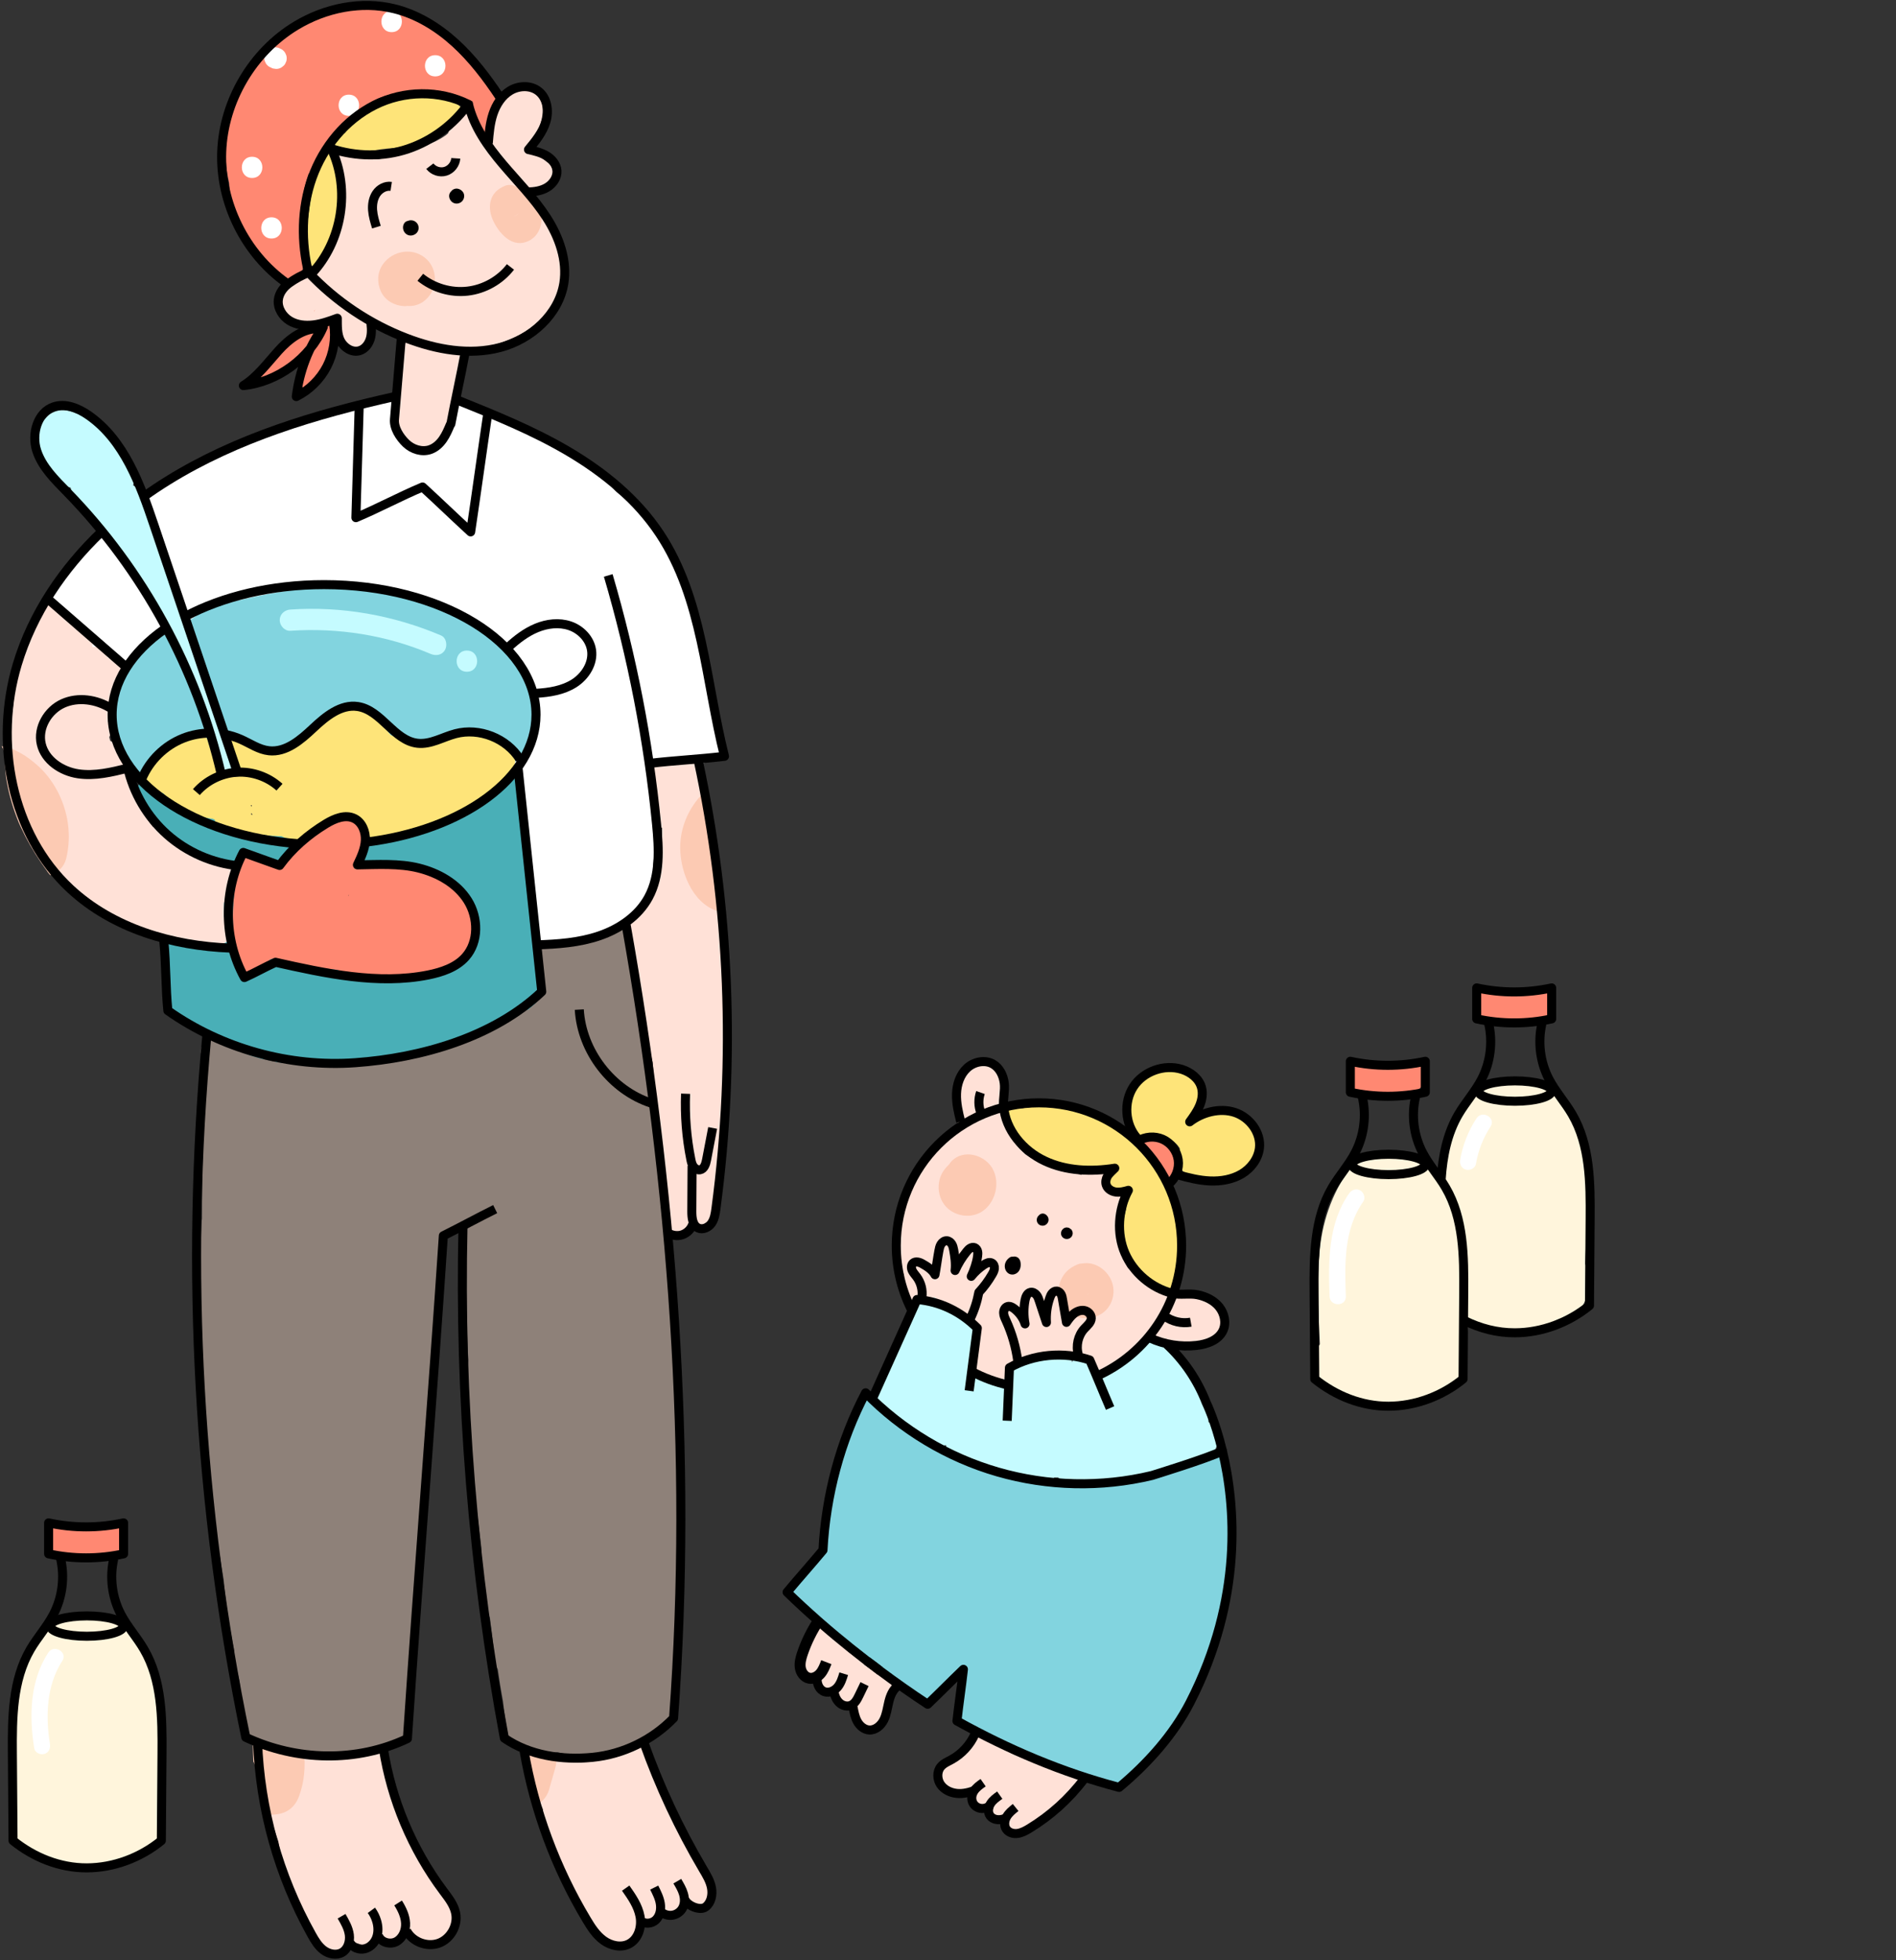 <?xml version="1.0" encoding="UTF-8"?> <svg xmlns="http://www.w3.org/2000/svg" width="420" height="434" viewBox="0 0 420 434" fill="none"><rect x="0" y="0" width="420" height="434" fill="#333333" stroke="none"/><g clip-path="url(#clip0_6_2191)"><path d="M267.604 313.146C266.38 307.521 263.41 302.26 259.288 298.247C258.888 297.847 258.415 297.544 257.93 297.338C256.984 295.908 255.966 294.526 254.851 293.192C253.626 291.737 250.947 291.471 249.383 292.489C247.82 293.495 246.571 295.689 247.31 297.593C247.322 297.629 247.335 297.665 247.347 297.69C246.401 298.126 245.565 298.878 245.152 299.811C244.28 298.878 243.031 298.259 241.807 298.32C240.643 298.369 239.43 298.756 238.618 299.641C238.048 300.26 237.733 300.89 237.527 301.605C237.224 300.199 236.279 298.975 234.872 298.381C233.017 297.593 230.12 298.162 229.235 300.223C229.078 300.587 228.932 300.951 228.799 301.302C228.799 301.302 228.799 301.302 228.787 301.302C228.787 301.339 228.774 301.375 228.762 301.411C228.726 301.521 228.677 301.63 228.641 301.727C228.156 301.69 227.671 301.727 227.186 301.848C226.811 301.181 226.265 300.623 225.598 300.26C224.034 299.435 221.622 299.387 220.301 300.781C219.973 300.502 219.597 300.272 219.185 300.102C219.185 300.102 219.185 300.102 219.173 300.102C219.282 299.92 219.379 299.726 219.488 299.544C220.652 297.496 220.046 294.513 217.864 293.374C217.488 293.18 217.124 293.034 216.749 292.937C216.821 292.331 216.748 291.628 216.603 291.131C216.336 290.186 215.754 289.385 214.991 288.791C213.912 287.955 212.663 287.725 211.427 287.955C211.402 287.785 211.366 287.616 211.317 287.434C211.026 286.391 210.214 285.252 209.244 284.73C207.293 283.7 204.08 284.039 203.074 286.355C199.922 293.592 196.77 300.817 193.606 308.055C193.121 309.158 192.757 310.322 193.145 311.534C193.448 312.48 193.97 313.268 194.758 313.874C196.176 314.965 198.116 315.11 199.655 314.286C199.655 314.637 199.655 314.989 199.679 315.341C199.873 317.583 201.595 320.117 204.189 319.85C204.989 319.765 205.717 319.62 206.396 319.353C206.941 319.681 207.547 319.899 208.165 319.984C208.663 320.056 209.135 320.032 209.572 319.959C209.62 321.269 210.105 322.433 211.281 323.342C212.481 324.275 214.142 324.554 215.573 324.033C216.009 325.512 217.173 326.833 218.7 327.185C220.579 327.609 222.871 326.93 223.804 325.112C223.937 324.845 224.083 324.566 224.216 324.299C224.374 324.421 224.531 324.542 224.701 324.651C225.15 324.942 225.635 325.124 226.12 325.209C226.883 327.342 229.271 328.591 231.587 328.045C232.605 327.803 233.405 327.342 234.036 326.736C234.545 327.33 235.224 327.803 235.878 328.082C237.2 328.639 238.642 328.579 239.891 327.851C240.049 327.754 240.194 327.658 240.352 327.561C241.407 328.312 243.031 328.567 244.158 328.179C244.619 328.021 245.043 327.815 245.443 327.585C247.856 328.761 250.777 328.93 253.299 327.948C256.936 326.554 259.603 323.354 260.379 319.523C260.488 319.014 260.561 318.505 260.609 317.996C261.724 318.784 263.179 319.111 264.452 318.699C266.889 317.911 268.138 315.619 267.604 313.146Z" fill="#C5FBFF"></path><path d="M269.616 317.489C268.888 314.482 265.579 313.379 262.985 314.834C262.269 315.234 261.639 315.791 261.033 316.349C260.136 316.361 259.263 316.64 258.535 317.125C258.39 317.186 258.232 317.234 258.087 317.295C256.862 317.767 255.856 318.931 256.038 320.277C255.977 320.277 255.917 320.301 255.856 320.313C249.14 321.38 241.866 321.586 234.884 321.526C230.835 321.489 226.798 321.356 222.749 321.222C221.282 321.174 219.888 322.544 219.948 324.023C220.021 325.587 221.173 326.763 222.749 326.823C231.283 327.114 239.854 327.393 248.376 326.751C252.692 326.423 257.008 325.878 261.239 325.005C263.178 324.605 265.397 324.277 267.106 323.199C269.034 321.974 270.161 319.768 269.616 317.489ZM264.306 318.289C264.306 318.289 264.282 318.337 264.27 318.349C264.367 318.277 264.524 318.252 264.294 318.386C264.282 318.386 264.257 318.398 264.233 318.41C264.233 318.41 264.233 318.41 264.233 318.422C264.233 318.422 264.233 318.422 264.221 318.422C264.221 318.422 264.221 318.422 264.221 318.41C264.221 318.41 264.209 318.41 264.197 318.41C264.197 318.386 264.221 318.361 264.245 318.337C264.257 318.313 264.282 318.289 264.306 318.252V318.289Z" fill="#C5FBFF"></path><path d="M264.233 318.409C264.233 318.409 264.257 318.36 264.27 318.336C264.27 318.336 264.257 318.336 264.245 318.348C264.245 318.372 264.221 318.384 264.209 318.409C264.209 318.409 264.209 318.409 264.221 318.409H264.233Z" fill="#C5FBFF"></path><path d="M241.006 290.343C240.327 289.179 239.151 288.852 237.988 289.082C237.685 288.403 237.066 287.822 236.46 287.567C236.666 286.658 236.436 285.664 235.733 284.973C234.678 283.918 232.823 283.882 231.781 284.973C230.084 286.743 229.283 289.458 230.265 291.786C230.859 293.18 232.351 294.028 233.854 293.968C234.036 293.968 234.205 293.944 234.375 293.907C234.545 294.028 234.727 294.138 234.908 294.235C236.606 295.095 238.303 294.913 240 294.186C241.382 293.58 241.697 291.555 241.006 290.355V290.343Z" fill="#FFE1D7"></path><path d="M159.988 164.181C159.952 163.381 159.734 162.618 159.382 161.939C159.152 161.017 158.715 160.181 158.109 159.49C158.109 158.629 157.988 157.756 157.758 156.883C155.951 150.07 155.103 143.051 153.345 136.226C152.278 132.104 150.787 128.104 148.944 124.273C147.174 120.587 144.726 117.242 142.059 114.162C140.386 112.223 138.494 110.453 136.47 108.84C132.954 105.01 128.748 101.748 124.359 99.009C119.449 95.942 114.067 93.614 108.66 91.553C105.969 90.523 103.229 89.613 100.477 88.777C99.58 88.51 98.61 88.389 97.628 88.401C97.398 88.243 97.155 88.098 96.901 87.965C96.04 87.601 95.191 87.237 94.331 86.886C92.427 86.377 90.524 86.377 88.621 86.886C74.352 89.832 60.508 94.814 47.488 101.336C43.996 103.082 40.59 104.961 37.244 106.961C37.038 107.083 36.844 107.216 36.65 107.349C36.032 107.64 35.425 107.943 34.831 108.258C32.965 109.277 31.292 110.659 29.631 111.98C27.449 113.702 25.4 115.593 23.412 117.52C18.769 122.042 14.659 127.025 10.816 132.225C10.028 133.462 9.604 134.796 9.543 136.214C9.228 137.644 9.289 139.075 9.737 140.493C10.622 143.233 12.246 145.33 14.671 146.918C16.986 148.422 19.848 149.076 22.575 149.161C24.309 149.21 26.164 148.955 27.837 148.373C27.946 148.482 28.043 148.603 28.152 148.7C30.964 151.513 34.807 152.313 38.602 151.464C39.414 151.283 40.129 150.931 40.905 150.604C41.669 150.276 42.432 150.01 43.111 149.549C44.421 148.664 45.73 147.682 46.821 146.53C47.997 145.282 49.003 143.888 50.106 142.578C52.046 140.263 54.095 138.032 56.386 136.081C57.368 135.39 58.398 134.771 59.465 134.226C60.605 133.838 61.769 133.547 62.957 133.341C65.854 133.062 68.763 133.026 71.661 132.759C72.534 132.674 73.406 132.577 74.279 132.48C74.316 133.365 74.437 134.262 74.655 135.159C75.116 137.075 75.977 138.541 77.14 140.045C81.711 145.961 89.469 146.215 96.173 144.664C96.282 144.639 96.392 144.615 96.501 144.579C96.622 146.24 97.083 147.9 97.919 149.198C99.398 151.489 101.604 153.513 104.344 154.132C104.672 154.204 104.999 154.265 105.326 154.313C105.156 155.332 105.047 156.35 104.938 157.368C104.89 157.902 104.853 158.435 104.865 158.969C104.599 159.526 104.381 160.108 104.235 160.726C103.265 164.788 102.768 169.091 103.168 173.261C103.108 174.74 103.423 176.122 104.09 177.395C104.526 178.729 105.266 179.881 106.308 180.85C106.466 181.008 106.648 181.166 106.817 181.323C106.369 182.511 106.126 183.76 106.126 185.033C106.126 187.664 107.302 190.815 109.278 192.634C109.775 193.082 110.309 193.519 110.866 193.895C110.527 194.307 110.224 194.755 109.957 195.24C108.611 197.544 108.042 200.938 108.878 203.52C109.715 206.115 111.327 208.624 113.812 209.945C114.673 210.309 115.522 210.673 116.382 211.024C118.286 211.534 120.189 211.534 122.092 211.024C125.402 209.679 128.784 208.745 132.263 207.957C136.033 207.097 138.991 204.636 141.004 201.435C142.422 200.089 143.453 198.453 144.071 196.477C144.604 194.78 144.738 193.216 144.677 191.64C144.956 188.949 145.114 186.257 145.041 183.53C144.944 180.099 144.58 176.644 144.01 173.249C144.216 173.201 144.41 173.152 144.604 173.092C146.217 172.57 147.793 171.758 149.066 170.619C149.235 170.51 149.405 170.388 149.575 170.267C149.817 170.219 150.048 170.158 150.278 170.085C151.308 169.758 152.327 169.297 153.248 168.715C153.466 168.752 153.697 168.764 153.939 168.764C154.351 168.885 154.788 168.946 155.236 168.946C157.733 168.946 160.134 166.739 160.025 164.157L159.988 164.181Z" fill="white"></path><path d="M117.267 151.281C115.146 145.607 110.915 141.17 105.714 138.139C100.55 135.121 94.549 133.242 88.791 131.714C82.717 130.102 76.389 129.593 70.121 130.066C62.981 130.599 55.962 132.102 49.04 133.836C48.664 133.933 48.3 134.078 47.961 134.272C45.282 135.121 42.772 136.576 40.663 138.442C39.487 138.212 38.008 138.236 37.038 138.988C33.91 141.4 31.243 144.128 29.134 147.498C27.061 150.808 25.764 154.457 25.327 158.324C24.891 162.216 25.873 166.846 28.685 169.72C30.116 171.186 32.456 171.865 34.432 171.283C36.105 170.799 37.353 169.683 38.311 168.277C38.541 167.95 38.735 167.598 38.929 167.247C41.002 167.865 43.197 167.174 44.712 165.598C45.985 166.18 47.379 166.228 48.627 165.804C48.664 165.84 48.7 165.877 48.737 165.913C49.513 166.689 50.507 167.137 51.586 167.283C52.64 167.428 53.671 167.222 54.58 166.749C55.368 168.156 57.223 168.98 58.75 168.98C60.387 168.98 61.732 168.192 62.714 166.968C62.884 167.028 63.054 167.089 63.224 167.125C65.442 167.634 67.588 166.762 68.836 164.846C68.861 164.798 68.897 164.761 68.921 164.713C69.333 164.883 69.77 164.992 70.218 165.052C71.855 165.27 73.225 164.713 74.316 163.67C74.971 164.119 75.722 164.386 76.51 164.495C77.722 164.652 78.777 164.398 79.698 163.828C80.305 164.337 81.008 164.725 81.687 164.907C82.754 165.198 84.135 165.125 85.251 164.604C85.942 165.089 86.742 165.404 87.53 165.513C88.391 165.634 89.191 165.513 89.93 165.246C91.821 166.907 95.107 167.101 96.865 165.113C96.865 165.101 96.889 165.089 96.901 165.077C96.913 165.077 96.937 165.077 96.949 165.077C97.143 165.101 97.337 165.113 97.543 165.113C97.58 165.161 97.616 165.222 97.665 165.27C98.295 166.095 99.204 166.81 100.247 167.053C101.568 167.356 102.841 167.162 103.92 166.568C104.332 166.592 104.732 166.568 105.132 166.495C105.351 166.604 105.581 166.701 105.811 166.786C106.611 168.192 107.824 169.332 109.497 169.72C111.097 170.083 113.218 169.817 114.334 168.447C116.552 165.707 117.752 162.785 118.201 159.306C118.54 156.651 118.201 153.778 117.28 151.269L117.267 151.281ZM109.788 166.677C110.091 166.556 110.382 166.422 110.673 166.289C110.382 166.471 110.079 166.592 109.788 166.677Z" fill="#82D4DF"></path><path d="M119.789 223.268C118.177 210.2 116.831 197.095 115.728 183.978C115.704 183.736 115.692 183.493 115.668 183.251C115.704 179.456 115.377 175.686 114.746 171.928C114.601 171.055 113.946 170.388 113.158 170.025C112.649 169.576 111.994 169.309 111.243 169.334C109.4 169.418 108.394 170.691 108.176 172.401L107.994 173.783C107.63 173.552 107.206 173.383 106.757 173.322C105.969 173.213 105.254 173.407 104.672 173.795C104.393 172.546 102.975 171.528 101.726 171.576C100.271 171.637 99.29 172.51 98.768 173.831C98.671 174.061 98.586 174.304 98.501 174.534C98.053 174.11 97.471 173.819 96.817 173.734C95.883 173.613 94.865 173.952 94.174 174.631C93.956 174.183 93.677 173.758 93.301 173.37C91.725 171.758 89.288 171.479 87.215 172.195C84.281 173.213 82.051 175.589 80.16 177.977C79.311 179.044 78.499 180.147 77.626 181.178C77.202 181.675 76.765 182.172 76.292 182.632C76.086 182.826 75.88 183.032 75.662 183.214C75.65 183.226 75.601 183.275 75.553 183.323C75.529 183.348 75.504 183.36 75.456 183.396C75.395 183.433 75.347 183.481 75.286 183.517C74.995 183.711 74.704 183.893 74.401 184.063C74.329 184.099 73.795 184.463 74.207 184.172C74.571 183.917 74.122 184.208 73.989 184.245C73.698 184.342 73.407 184.427 73.116 184.487C73.165 184.475 72.74 184.524 72.643 184.536C72.377 184.536 72.11 184.536 71.843 184.536C71.77 184.536 71.722 184.536 71.674 184.536C71.649 184.536 71.613 184.524 71.552 184.511C71.237 184.451 70.922 184.378 70.607 184.293C70.073 184.148 69.564 183.966 69.055 183.772C69.007 183.76 68.982 183.748 68.958 183.736C68.934 183.736 68.909 183.711 68.873 183.699C68.57 183.566 68.267 183.42 67.964 183.275C67.418 183.008 66.885 182.729 66.34 182.451C66.315 182.438 66.291 182.426 66.267 182.414C65.818 181.614 65.054 181.044 64.048 180.911C62.812 180.741 61.333 181.42 60.824 182.645C60.169 182.196 59.332 181.99 58.593 182.087C57.599 182.22 56.665 182.875 56.217 183.784L55.344 181.141C54.859 179.674 53.526 178.729 51.974 178.947C51.331 179.032 50.701 179.347 50.216 179.808L49.38 177.517C48.846 176.074 47.597 175.104 46.009 175.322C44.918 175.468 43.839 176.292 43.476 177.371C43.245 176.874 43.027 176.389 42.797 175.892C42.263 174.716 40.518 174.098 39.33 174.486C38.445 174.777 37.657 175.443 37.293 176.304C36.857 175.443 36.432 174.583 36.032 173.698C35.365 172.231 33.123 171.758 31.838 172.595C30.322 173.577 30.019 175.225 30.735 176.789C32.674 181.069 35.159 185.008 38.057 188.694C38.384 192.391 38.784 196.077 39.245 199.762C39.172 200.017 39.124 200.295 39.111 200.586C39.063 201.69 39.014 202.793 38.954 203.896C37.802 204.332 36.905 205.448 36.954 206.745C37.135 211.849 37.329 216.952 37.511 222.056C37.56 223.365 38.445 224.638 39.693 225.014C42.033 227.245 44.882 228.93 47.973 229.887C48.143 231.124 48.422 232.336 48.81 233.512C49.295 234.967 50.628 235.925 52.18 235.706C52.532 235.658 52.847 235.561 53.126 235.428C54.229 235.888 55.599 235.609 56.581 234.797C56.714 234.809 56.847 234.821 56.981 234.809C58.023 234.761 58.932 234.264 59.478 233.476C59.636 233.524 59.781 233.561 59.939 233.585C60.145 233.609 60.339 233.621 60.545 233.597C60.545 233.609 60.545 233.621 60.545 233.633C60.714 235.379 61.818 236.567 63.612 236.701C65.042 236.81 66.109 236.288 66.921 235.44C66.921 235.622 66.921 235.816 66.921 235.997C66.933 238.361 69.504 239.78 71.54 238.652C72.122 238.325 72.619 237.925 73.031 237.452C73.031 237.525 73.056 237.586 73.056 237.658C73.407 239.949 76.741 240.592 78.184 239.016C78.996 238.131 79.602 237.137 80.075 236.082C80.293 236.349 80.547 236.604 80.826 236.834C82.293 238.022 83.978 237.913 85.106 236.785C85.615 237.185 86.245 237.416 86.912 237.392C87.676 237.355 88.464 237.052 89.046 236.531C89.809 237.246 91.07 237.561 92.004 237.258C92.464 237.113 92.84 236.895 93.143 236.628C93.592 236.785 94.077 236.834 94.562 236.761C95.822 236.591 96.695 235.743 97.12 234.567C97.144 234.494 97.168 234.409 97.192 234.337C97.253 234.3 97.314 234.276 97.374 234.24C97.738 234.397 98.138 234.482 98.562 234.47C100.284 234.397 101.557 233.124 101.629 231.403C101.629 231.354 101.629 231.306 101.629 231.257C102.09 231.585 102.648 231.779 103.29 231.742C103.448 231.742 103.605 231.718 103.763 231.682C104.26 232.724 105.266 233.524 106.503 233.464C108.212 233.391 109.521 232.118 109.57 230.397C109.594 229.427 109.63 228.445 109.655 227.475C110.273 228.493 111.485 229.075 112.697 228.918C114.031 228.736 115.413 227.511 115.364 226.057C115.886 226.299 116.492 226.408 117.098 226.323C118.456 226.141 119.947 224.82 119.765 223.305L119.789 223.268ZM88.549 213.594C88.585 213.364 88.621 213.134 88.658 212.903C88.658 213.134 88.67 213.364 88.682 213.594C88.633 213.594 88.585 213.594 88.537 213.594H88.549ZM101.799 202.853C101.811 202.247 101.835 201.641 101.847 201.047C101.847 200.696 101.799 200.368 101.69 200.053C101.847 200.114 102.005 200.174 102.175 200.211C102.041 200.55 101.957 200.914 101.932 201.302C101.896 201.823 101.872 202.344 101.835 202.878C101.823 202.878 101.799 202.878 101.787 202.866L101.799 202.853ZM75.104 190.343C76.305 190.027 77.396 189.494 78.414 188.815C77.978 192.343 77.638 195.871 77.396 199.41C76.886 198.841 76.183 198.441 75.444 198.344C74.51 198.222 73.577 198.538 72.91 199.144C72.159 199.035 71.346 199.168 70.728 199.604C70.716 197.616 70.607 195.616 70.413 193.616C70.364 193.167 70.243 192.719 70.049 192.306C70.182 191.967 70.267 191.591 70.267 191.191V190.488C71.843 190.779 73.456 190.779 75.092 190.355L75.104 190.343Z" fill="#49AFB7"></path><path d="M109.957 20.547C108.891 18.486 107.266 16.607 105.617 14.995C104.672 14.073 103.666 13.213 102.635 12.388C102.55 11.806 102.284 11.261 101.835 10.825C99.314 8.376 96.707 6.024 93.385 4.727C93.216 4.654 93.034 4.593 92.864 4.533C92.828 4.472 92.791 4.424 92.755 4.375C91.24 2.339 89.106 2.06 86.718 1.854C84.621 1.672 82.499 1.793 80.414 2.023C79.565 2.12 78.729 2.229 77.88 2.351C77.419 2.229 76.91 2.217 76.413 2.351C75.819 2.508 75.225 2.678 74.631 2.848C74.437 2.884 74.231 2.908 74.037 2.945C72.122 3.272 70.206 3.805 68.558 4.872C68.412 4.969 68.279 5.078 68.145 5.187C64.884 6.642 61.842 8.521 59.308 11.055C56.483 13.88 54.483 17.359 53.077 21.068C51.113 24.208 50.301 27.603 50.216 31.07C49.803 34.21 50.01 37.398 50.761 40.489C51.076 47.787 54.483 54.976 59.987 59.753C60.314 60.044 60.714 60.262 61.126 60.407C61.769 61.377 63.03 61.91 64.169 61.68C65.357 65.281 67.624 68.469 68.764 72.082C67.212 73.039 65.83 74.409 64.521 75.549C62.266 77.513 60.084 79.549 57.962 81.647C56.944 82.665 57.962 84.786 59.453 84.217C63.563 82.629 67.018 79.889 69.443 76.191C69.673 75.852 69.734 75.512 69.685 75.197C69.782 75.124 69.891 75.04 69.988 74.967C70.073 75.015 70.158 75.052 70.243 75.076C69.14 78.01 67.818 80.847 66.303 83.598C65.454 85.138 67.43 86.653 68.715 85.453C71.588 82.786 73.213 79.125 73.431 75.294C73.528 75.028 73.625 74.761 73.722 74.494C73.88 74.058 73.758 73.585 73.492 73.209C73.516 72.688 73.54 72.179 73.564 71.657C73.625 70.493 72.34 69.875 71.394 70.275C70.085 66.76 67.855 63.584 66.861 59.947C67.079 59.692 67.2 59.365 67.163 59.025C66.521 53.085 66.157 46.963 67.576 41.108C67.794 40.198 68.061 39.301 68.376 38.428C68.715 38.344 69.018 38.113 69.224 37.689C70.534 35.095 72.267 32.779 74.122 30.573C75.941 28.415 77.771 26.196 79.868 24.305C81.99 22.402 84.366 21.311 87.178 20.838C90.209 20.329 93.361 19.965 96.44 20.002C96.659 20.002 96.865 20.002 97.083 20.026C97.24 20.62 97.713 21.129 98.501 21.141C100.647 21.19 102.744 21.626 104.708 22.475C104.781 24.487 105.12 26.475 105.775 28.378C106.345 30.039 108.66 29.712 108.794 27.966C108.891 26.669 109.157 25.408 109.569 24.172C110.006 22.875 110.612 21.856 109.921 20.523L109.957 20.547Z" fill="#FF8872"></path><path d="M125.014 58.373C124.626 54.942 122.941 51.996 121.074 49.159C119.546 46.844 117.898 44.625 116.14 42.479L120.165 41.473C122.323 40.928 123.414 37.727 121.559 36.188C120.092 34.975 118.565 34.03 116.855 33.302C117.886 31.751 118.734 30.102 119.401 28.32C120.456 25.507 121.025 21.858 117.97 20.04C117.207 19.579 116.237 19.519 115.388 19.785C114.382 19.676 113.34 19.907 112.442 20.44C111 21.301 110.321 22.804 109.739 24.307C109.254 25.58 108.89 26.926 108.89 28.308C108.89 28.708 108.927 29.096 109 29.447C108.975 29.52 108.951 29.593 108.915 29.653C108.878 29.75 108.733 30.078 108.709 30.138C108.418 30.781 108.09 31.399 107.715 31.993C107.278 31.423 106.854 30.841 106.405 30.223C106.248 30.005 106.078 29.811 105.872 29.629C105.945 29.375 106.029 29.12 106.09 28.865C106.514 27.265 105.557 25.362 103.884 24.974C102.223 24.598 100.453 25.471 99.992 27.18C99.823 27.786 99.653 28.393 99.447 28.999C99.386 29.169 99.326 29.326 99.265 29.496C99.119 29.629 98.962 29.762 98.804 29.896C98.768 29.932 98.731 29.956 98.695 29.981C98.671 29.981 98.647 30.017 98.598 30.041C97.931 30.514 97.228 30.926 96.477 31.29C96.44 31.302 96.234 31.399 96.125 31.448C95.992 31.496 95.64 31.629 95.604 31.654C95.204 31.799 94.791 31.945 94.391 32.078C93.494 32.369 92.597 32.648 91.7 32.939C89.906 33.508 88.124 34.09 86.318 34.624C85.493 34.866 84.657 35.109 83.796 35.242C83.844 35.23 83.444 35.266 83.323 35.278C83.105 35.278 82.875 35.291 82.656 35.278C82.62 35.278 82.378 35.266 82.256 35.254C82.123 35.218 81.674 35.121 81.687 35.121C81.165 34.987 80.596 35 80.074 35.133C80.014 35.024 79.953 34.915 79.892 34.818C79.044 33.399 77.007 32.757 75.565 33.678C74.134 34.599 73.528 36.479 74.425 38.006C74.534 38.188 74.631 38.358 74.728 38.539C74.728 38.539 74.898 38.927 74.958 39.036C74.995 39.146 75.055 39.315 75.055 39.352C75.116 39.546 75.177 39.74 75.225 39.946C75.286 40.2 75.334 40.443 75.395 40.697C75.407 40.782 75.431 40.855 75.431 40.916C75.48 41.328 75.504 41.752 75.504 42.176C75.528 43.146 75.456 44.104 75.346 45.062C75.346 45.122 75.322 45.268 75.31 45.34C75.286 45.534 75.249 45.728 75.225 45.922C75.14 46.492 75.043 47.05 74.946 47.62C74.886 47.971 74.874 48.335 74.91 48.699C74.68 50.274 74.449 51.85 74.207 53.426C73.977 54.032 73.746 54.651 73.516 55.257C72.74 56.021 71.976 56.772 71.2 57.536C70.558 58.166 70.182 59.027 70.085 59.924C69.37 59.9 68.63 60.058 67.927 60.421C67.2 60.797 66.509 61.209 65.842 61.67C64.848 62.373 63.721 63.113 63.066 64.167C61.999 65.877 62.181 68.083 63.575 69.562C64.436 70.471 65.624 71.005 66.848 71.223C69.03 71.611 71.031 71.053 73.104 70.435C73.516 70.314 73.94 70.192 74.364 70.108C74.389 70.108 74.449 70.083 74.534 70.071C74.558 70.289 74.631 70.799 74.631 70.908C74.704 71.659 74.74 72.399 74.704 73.15C74.595 75.223 76.607 77.212 78.68 77.127C80.923 77.03 82.547 75.381 82.656 73.15C82.681 72.593 82.669 72.023 82.632 71.465C84.257 72.229 85.869 73.005 87.493 73.769C88.354 74.181 89.203 74.605 90.076 74.993C90.003 75.138 89.942 75.296 89.906 75.454C88.972 78.885 88.366 82.388 88.039 85.928C87.881 87.637 87.809 89.359 87.821 91.08C87.821 92.85 87.797 94.778 88.73 96.366C89.918 98.39 92.185 99.154 94.416 98.766C96.283 98.439 97.822 97.105 98.756 95.505C99.592 94.087 100.041 92.401 100.489 90.838C100.962 89.201 101.374 87.54 101.726 85.867C102.32 83.018 102.744 80.133 102.987 77.224C104.223 77.127 105.46 76.969 106.672 76.751C107.12 76.836 107.605 76.836 108.102 76.715C113.958 75.236 119.837 72.338 122.977 66.919C124.456 64.361 125.317 61.282 124.99 58.312L125.014 58.373ZM69.794 68.616C69.794 68.616 69.806 68.616 69.818 68.604C69.527 69.15 69.394 68.956 69.794 68.616Z" fill="#FFE1D7"></path><path d="M49.61 203.022C49.61 202.015 49.622 201.009 49.634 200.003C49.707 199.712 49.78 199.421 49.852 199.13C50.01 198.56 50.374 197.518 50.483 197.251C50.58 197.009 50.907 196.378 51.198 195.845C51.659 195.299 51.925 194.608 51.901 193.881C51.901 193.808 51.901 193.747 51.889 193.675C51.853 192.608 51.331 191.541 50.349 191.032C49.646 190.656 48.846 190.547 48.119 190.693C47.937 190.693 47.755 190.668 47.561 190.656C47.488 190.656 47.44 190.644 47.391 190.632C47.294 190.62 47.185 190.596 47.088 190.583C46.373 190.45 45.658 190.268 44.967 190.038C44.688 189.941 44.409 189.844 44.142 189.747C44.033 189.711 43.973 189.674 43.924 189.662C43.803 189.601 43.67 189.553 43.548 189.492C42.918 189.201 42.3 188.874 41.706 188.522C38.942 186.934 37.317 185.565 35.002 183.673C34.662 183.395 34.274 183.164 33.85 183.007C33.717 182.825 33.571 182.631 33.426 182.449C32.917 181.758 32.432 181.055 31.947 180.352C31.91 180.303 31.886 180.255 31.85 180.206C31.195 178.909 30.565 177.588 29.971 176.254C29.413 175.005 29.146 174.375 28.601 172.957C28.177 171.878 27.776 170.787 27.401 169.684C27.437 169.089 27.304 168.471 27.013 167.889C26.576 167.016 26.128 166.144 25.691 165.271C25.388 164.665 24.94 164.252 24.419 164.01C24.37 163.84 24.322 163.671 24.273 163.501C24.261 163.44 24.237 163.319 24.212 163.186C24.782 162.119 24.709 160.676 23.958 159.731C24.128 158.834 24.322 157.936 24.528 157.039C25.134 154.518 25.91 152.057 26.843 149.644C27.437 148.105 26.188 146.104 24.637 145.753C24.37 145.692 24.103 145.668 23.861 145.656C23.521 144.286 22.261 143.134 20.794 143.195C20.672 143.195 20.563 143.207 20.442 143.231C20.442 143.037 20.442 142.843 20.442 142.649C20.479 141.086 19.133 139.594 17.569 139.497C17.739 137.934 17.036 136.224 15.338 135.836C14.95 135.752 14.526 135.739 14.102 135.788C13.835 134.697 13.011 133.727 11.883 133.472C10.198 133.084 8.477 133.982 7.992 135.679C7.386 137.825 6.852 139.982 6.367 142.152C5.967 142.528 5.652 143.013 5.458 143.595C4.088 147.729 3.24 152.045 2.888 156.397C2.815 156.894 2.743 157.403 2.682 157.888C2.003 162.895 1.979 167.974 3.664 172.702C3.822 173.866 4.04 175.018 4.307 176.157C4.743 179.309 5.713 182.34 7.095 185.237C7.859 186.837 8.78 188.377 9.81 189.832C10.453 190.729 11.132 191.614 11.835 192.462C12.114 192.802 12.405 193.129 12.696 193.457C12.829 193.602 12.962 193.747 13.084 193.881C13.229 194.038 13.605 194.572 13.374 194.172C13.762 194.669 14.272 195.057 14.841 195.299C18.187 200.027 23.606 202.743 28.904 204.852C35.123 207.337 41.754 208.707 48.434 209.083C50.083 209.18 51.671 207.568 51.598 205.919C51.537 204.537 50.749 203.482 49.586 203.009L49.61 203.022Z" fill="#FFE1D7"></path><path d="M160.922 228.772C161.722 218.468 161.019 208.066 158.934 197.932C158.813 195.471 158.594 193.034 158.17 190.597C157.879 188.924 157.515 187.276 157.103 185.639C157.067 181.651 156.606 177.662 155.758 173.771C155.77 172.959 155.782 172.158 155.806 171.346C155.842 169.697 154.327 168.109 152.642 168.182C152.29 168.194 151.963 168.267 151.66 168.376C151.333 168.4 150.993 168.485 150.678 168.619C150.108 168.437 149.49 168.425 148.945 168.594C148.823 168.631 148.702 168.679 148.581 168.728C147.866 168.315 147.005 168.17 146.205 168.425C144.544 168.958 143.562 170.595 143.998 172.316C144.762 175.359 145.065 177.505 145.15 180.62C145.186 181.687 145.768 182.742 146.665 183.311C146.665 184.621 146.665 185.942 146.629 187.251C146.544 187.809 146.471 188.367 146.375 188.924C146.12 190.549 145.841 192.173 145.538 193.798C145.344 194.804 145.15 195.81 144.944 196.816C144.932 196.853 144.92 196.877 144.908 196.889C144.799 197.156 144.677 197.423 144.556 197.689C144.289 198.295 143.998 198.902 143.707 199.496C143.623 199.665 143.538 199.823 143.465 199.993C142.156 201.059 140.604 202.138 139.768 203.581C138.628 205.569 139.331 207.872 139.671 209.97C140.277 213.607 140.871 217.256 141.477 220.892C141.574 221.487 141.913 221.996 142.374 222.396C142.762 226.724 143.501 231.015 144.592 235.222C145.065 242.617 145.756 249.987 146.678 257.334C146.593 257.782 146.605 258.255 146.738 258.728C146.811 259.007 146.896 259.286 146.969 259.565C147.078 259.94 147.247 260.28 147.466 260.583C147.49 260.765 147.514 260.983 147.55 261.322C147.563 261.468 147.587 261.613 147.599 261.759C147.538 262.91 147.49 264.074 147.429 265.226C147.102 266.753 146.969 268.329 147.175 269.881C147.344 271.178 147.829 272.221 149.114 272.766C150.217 273.239 151.721 273.057 152.569 272.112L152.933 271.7C153.091 271.748 153.248 271.784 153.418 271.809C154.376 271.942 155.552 271.59 156.23 270.815C157.515 270.402 158.291 269.227 158.4 267.845C158.631 264.814 158.764 261.783 158.813 258.752C159.322 258.28 159.661 257.649 159.782 256.91C160.098 256.413 160.292 255.831 160.376 255.164C161.395 246.399 161.565 237.561 160.91 228.76L160.922 228.772Z" fill="#FFE1D7"></path><path d="M99.047 420.507C98.513 419.743 97.895 419.052 97.289 418.361C97.155 418.216 97.022 418.058 96.901 417.901C96.901 417.901 96.852 417.84 96.804 417.779C96.731 417.682 96.61 417.513 96.586 417.476C96.44 417.27 96.307 417.076 96.161 416.87C95.313 415.585 94.597 414.227 93.967 412.821C93.834 412.542 93.713 412.251 93.591 411.973C93.676 412.154 93.325 411.33 93.288 411.233C92.985 410.494 92.694 409.742 92.403 408.99C91.179 405.875 89.809 402.856 88.33 399.85C87.942 399.05 87.554 398.249 87.19 397.437C87.178 397.401 87.081 397.195 87.033 397.074C86.972 396.916 86.851 396.601 86.851 396.613C86.706 396.225 86.572 395.849 86.439 395.461C86.172 394.649 85.966 393.825 85.82 392.976C85.845 393.085 85.76 392.309 85.748 392.152C85.724 391.642 85.748 391.133 85.772 390.624C85.881 388.975 84.245 387.387 82.608 387.46C81.917 387.496 81.323 387.703 80.826 388.042C80.571 388.042 80.317 388.103 80.05 388.212C79.323 388.515 78.583 388.769 77.819 388.975C77.492 389.06 77.165 389.145 76.837 389.206C76.85 389.206 76.195 389.315 76.195 389.327C74.716 389.509 73.225 389.351 71.758 389.157C68.776 388.781 65.793 388.406 62.811 388.03C62.447 386.43 60.471 385.375 58.932 385.872C57.21 386.43 56.374 388.018 56.725 389.763C57.962 395.849 59.611 401.838 61.66 407.693C62.35 412.421 63.733 416.967 65.769 421.319C65.903 421.707 66.036 422.095 66.181 422.483C67.418 425.841 68.994 429.951 72.449 431.6C73.879 432.278 76.001 432.121 76.777 430.46C76.971 430.036 77.128 429.611 77.25 429.187C77.347 429.272 77.444 429.369 77.54 429.454C78.086 429.914 78.729 430.193 79.371 430.302C80.608 430.969 82.22 430.569 83.141 429.563C84.293 430.193 85.699 430.242 86.936 429.49C87.166 429.345 87.384 429.187 87.578 429.017C87.966 428.933 88.354 428.775 88.73 428.532C89.13 428.266 89.469 427.926 89.736 427.55C89.894 427.672 90.051 427.781 90.233 427.89C90.948 428.338 91.724 428.629 92.537 428.823C93.337 429.417 94.331 429.745 95.373 429.721C97.568 429.672 99.483 428.254 100.089 426.12C100.623 424.217 100.186 422.132 99.047 420.531V420.507Z" fill="#FFE1D7"></path><path d="M157.503 418.701C157.467 417.707 156.958 416.725 156.17 416.131C153.867 411.585 151.563 407.051 149.272 402.505C148.157 400.299 147.017 398.104 145.975 395.85C145.841 395.546 145.708 395.256 145.575 394.952C145.575 394.952 145.344 394.407 145.332 394.383C145.138 393.922 144.956 393.449 144.787 392.976C144.386 391.885 144.035 390.77 143.744 389.643C143.792 389.267 143.768 388.891 143.659 388.515C143.453 387.788 142.895 386.988 142.204 386.624C141.477 386.236 140.58 386.042 139.768 386.309C139.016 386.551 138.24 387.024 137.876 387.764C137.84 387.836 137.816 387.909 137.779 387.97C135.597 388.661 133.464 389.461 131.221 389.921C130.966 389.97 130.712 390.018 130.457 390.055C130.785 389.994 129.997 390.103 129.948 390.103C129.342 390.152 128.736 390.164 128.118 390.128C127.996 390.128 127.56 390.067 127.56 390.079C127.33 390.043 127.099 389.994 126.881 389.934C126.566 389.849 126.251 389.752 125.935 389.643C125.754 389.558 125.584 389.461 125.414 389.364C124.42 388.818 123.147 388.83 122.177 389.388C122.177 389.388 122.177 389.364 122.165 389.352C121.486 387.836 119.171 387.364 117.837 388.212C116.273 389.218 115.983 390.915 116.698 392.54C117.462 394.249 118.237 395.971 119.001 397.68C119.425 398.638 119.813 399.656 120.274 400.626C120.201 401.05 120.213 401.499 120.31 401.959C121.559 407.633 123.632 413.137 126.42 418.228C127.754 420.677 129.269 423.041 130.954 425.272C132.785 427.709 135.609 432.17 139.307 430.654C140.592 430.121 141.659 429.115 141.622 427.612C141.622 426.981 141.586 426.351 141.55 425.72C142.435 426.06 143.368 426.011 144.193 425.672C145.308 425.405 146.253 424.605 146.569 423.453C146.581 423.405 146.593 423.344 146.605 423.296C147.029 423.502 147.49 423.623 147.963 423.599C148.787 423.562 149.514 423.247 150.072 422.75C150.181 422.69 150.278 422.617 150.375 422.544C150.751 422.326 151.09 422.047 151.381 421.72C151.442 421.768 151.503 421.805 151.563 421.853C152.242 422.314 153.139 422.399 153.964 422.168C154.364 422.229 154.776 422.205 155.176 422.071C156.473 421.659 157.552 420.447 157.491 419.029V418.701H157.503Z" fill="#FFE1D7"></path><path d="M197.024 375.907C196.927 376.077 196.866 376.174 196.854 376.174C196.83 376.295 196.806 376.501 196.794 376.55C196.782 376.804 196.769 377.059 196.745 377.326C196.745 377.386 196.745 377.447 196.733 377.507C196.636 378.514 196.466 379.52 195.957 380.405C195.884 380.526 195.812 380.647 195.727 380.768C194.83 382.029 192.854 382.987 191.399 381.896C190.417 381.156 189.775 380.356 189.265 379.386C189.071 379.011 188.89 378.623 188.72 378.186C188.647 377.992 188.562 377.798 188.489 377.592C188.489 377.58 188.489 377.568 188.477 377.556C188.089 377.507 187.714 377.471 187.338 377.326C186.332 376.962 185.471 376.356 184.986 375.447C184.889 375.265 184.792 375.059 184.731 374.852C184.707 374.78 184.695 374.707 184.683 374.634C183.652 374.949 182.513 374.768 181.664 373.858C181.082 373.24 180.743 372.573 180.597 371.846C180.379 371.761 180.185 371.664 179.991 371.555C178.306 370.646 177.421 368.985 177.615 366.961C177.639 366.767 177.664 366.573 177.688 366.366C177.93 364.742 178.524 363.142 178.985 361.578C179.276 360.56 180.016 359.832 180.925 359.493C181.204 359.396 181.495 359.323 181.798 359.299C182.913 360.269 184.04 361.238 185.18 362.184C185.18 362.245 185.18 362.305 185.192 362.366C185.689 362.875 186.198 363.36 186.744 363.821C186.926 363.978 187.12 364.136 187.301 364.293C187.326 364.306 187.738 364.633 187.75 364.645C188.089 364.9 188.429 365.154 188.768 365.397C189.859 366.173 190.963 366.936 192.054 367.712C192.563 368.076 193.072 368.439 193.569 368.827C194.005 369.167 194.502 369.531 194.975 369.919C196.866 371.458 198.624 373.422 197.06 375.919L197.024 375.907Z" fill="#FFE1D7"></path><path d="M238.339 392.612C237.817 392.128 237.078 391.812 236.314 391.728C236.023 391.473 235.684 391.303 235.308 391.206C234.884 391.073 234.471 391.061 234.047 391.146C233.962 391.146 233.877 391.158 233.78 391.17C233.199 391.024 232.58 391.037 231.962 391.23L228.337 389.897C227.646 389.642 226.955 389.388 226.264 389.133C225.549 388.83 224.822 388.527 224.106 388.224C224.022 388.163 223.937 388.103 223.852 388.054C223.779 388.006 223.149 387.533 223.185 387.569C222.106 386.721 221.112 385.763 220.191 384.745C219.475 383.957 218.299 383.678 217.245 383.908C217.148 383.908 217.063 383.908 216.966 383.908C215.257 383.981 214.238 385.072 213.899 386.575C213.863 386.624 213.814 386.697 213.778 386.757C213.669 386.866 213.535 387.012 213.523 387.012C213.523 387.012 213.523 387.012 213.511 387.012C212.771 387.448 212.008 387.848 211.268 388.285C210.238 388.891 209.219 389.655 208.565 390.673C207.559 392.212 207.934 394.128 209.086 395.461C210.541 397.159 212.771 397.559 214.881 397.268C215.038 397.728 215.281 398.165 215.584 398.565C216.299 399.486 217.318 400.104 218.445 400.323C218.59 400.698 218.821 401.05 219.148 401.365C219.827 402.02 220.615 402.468 221.548 402.65C221.548 402.65 221.573 402.65 221.585 402.65C221.658 403.075 221.803 403.499 222.033 403.899C222.724 405.111 224.264 405.717 225.597 405.354C230.556 403.996 235.126 401.099 238.339 397.086C239.369 395.801 239.696 393.861 238.339 392.612Z" fill="#FFE1D7"></path><path d="M271.241 292.308C270.95 291.629 270.465 291.059 269.883 290.671C269.846 290.623 269.822 290.562 269.786 290.514C269.434 289.677 268.84 288.95 268.028 288.441C267.725 288.247 267.361 288.126 266.998 288.065C264.549 286.719 261.579 286.198 258.815 286.671C258.681 286.453 258.524 286.247 258.317 286.065C257.651 285.447 256.632 285.095 255.687 285.156C255.517 284.986 255.335 284.816 255.117 284.659C253.359 283.349 251.614 282.052 249.856 280.743C249.468 280.076 249.092 279.397 248.74 278.718C248.51 277.906 248.316 277.07 248.158 276.245C248.062 275.76 247.989 275.263 247.916 274.778C247.916 274.718 247.843 274.209 247.843 274.184C247.807 273.881 247.771 273.566 247.746 273.263C247.637 272.184 247.564 271.093 247.48 270.002C247.589 269.626 247.71 269.25 247.843 268.887C248.049 268.329 248.146 268.074 248.268 267.808C248.934 266.304 248.753 264.341 247.128 263.48C246.619 263.213 246.001 263.08 245.382 263.092C245.297 263.007 245.201 262.922 245.091 262.849C245.431 261.48 245.091 259.952 243.722 259.225C242.34 258.497 240.121 258.752 239.394 260.364C238.691 261.916 238.23 263.504 238.012 265.116C237.939 265.116 237.854 265.116 237.781 265.116C236.993 265.153 236.327 265.395 235.769 265.783C235.636 265.601 235.49 265.432 235.32 265.274C233.453 263.431 230.532 264.05 229.15 266.11C228.313 267.347 228.034 269.093 227.731 270.535C227.392 272.148 227.15 273.784 226.98 275.421C226.592 279.058 226.774 282.67 227.295 286.295C227.319 286.465 227.368 286.635 227.428 286.792C227.077 286.926 226.725 287.132 226.41 287.398C225.937 286.235 224.628 285.325 223.428 285.386C222.385 285.434 221.573 285.871 221.027 286.562C221.015 286.538 221.003 286.513 220.991 286.501C220.239 285.277 218.639 284.622 217.269 285.083C214.93 283.871 212.699 282.428 210.177 281.604C209.547 281.397 208.892 281.24 208.226 281.131C207.91 281.022 207.571 280.973 207.219 280.985C207.147 280.985 207.086 280.985 207.013 280.985C206.48 280.949 205.947 280.949 205.413 280.985C205.389 280.985 205.377 280.985 205.353 280.985C205.037 280.973 204.722 280.949 204.419 280.925C204.298 280.925 203.413 280.791 204.019 280.876C202.395 280.634 200.54 281.288 200.128 283.083C200.115 283.143 200.103 283.192 200.091 283.252C199.388 284.246 199.218 285.604 199.909 286.671C200.819 288.077 202.722 288.732 204.237 287.81C204.407 287.701 204.577 287.604 204.746 287.507C204.746 287.52 205.219 287.374 205.268 287.35C205.365 287.326 205.643 287.313 205.753 287.301C206.165 287.313 206.565 287.301 206.977 287.301C206.989 287.301 207.013 287.301 207.025 287.301C207.05 287.301 207.122 287.326 207.207 287.338C207.607 287.956 208.226 288.441 209.014 288.72C209.111 288.756 210.032 289.144 209.741 288.999C209.983 289.108 210.214 289.217 210.456 289.338C211.123 289.677 211.766 290.053 212.384 290.465C212.626 290.623 212.857 290.793 213.099 290.962C213.087 290.962 213.584 291.35 213.645 291.411C214.42 292.09 215.039 292.599 215.936 292.829L216.396 293.496C216.045 293.981 215.851 294.575 215.924 295.218C215.996 295.763 216.033 296.321 216.033 296.878C216.033 297.218 216.009 297.545 215.996 297.873C215.996 297.957 215.984 298.054 215.972 298.139C215.972 298.151 215.972 298.163 215.972 298.188C215.766 299.376 215.233 300.552 215.342 301.776C215.499 303.522 216.554 305.001 218.312 305.437C218.676 305.534 219.039 305.558 219.379 305.558C220.979 306.346 223.428 305.34 223.731 303.51C223.767 303.291 223.804 303.085 223.864 302.867C223.864 302.831 223.913 302.722 223.949 302.637C224.022 302.516 224.107 302.346 224.131 302.309C224.131 302.297 224.143 302.285 224.155 302.273C224.289 302.14 224.446 301.994 224.567 301.849C224.592 301.837 224.616 301.825 224.652 301.8C224.737 301.752 224.822 301.703 224.919 301.655C224.967 301.643 225.076 301.594 225.21 301.558C226.846 301.073 228.471 300.794 229.817 299.764C230.495 299.873 231.199 299.788 231.841 299.533C232.374 299.691 232.956 299.715 233.563 299.594C233.95 299.521 234.351 299.448 234.738 299.388C234.775 299.388 234.884 299.376 235.078 299.351C235.308 299.327 235.526 299.303 235.757 299.291C236.666 299.23 237.575 299.206 238.472 299.255C238.691 299.255 238.909 299.279 239.127 299.291C239.163 299.327 239.212 299.364 239.248 299.4C239.672 300.115 240.351 300.673 241.164 300.867C241.297 301.449 241.576 301.994 241.988 302.382C243.346 303.631 245.091 303.51 246.461 302.382C248.874 300.406 251.165 298.285 253.347 296.054C256.766 297.485 260.366 297.969 264.076 297.424C264.682 297.339 265.3 297.218 265.894 297.048C267.058 297.703 268.464 297.751 269.701 297.085C271.41 296.151 271.968 294.017 271.241 292.296V292.308ZM236.266 292.138C236.048 291.544 235.72 291.011 235.26 290.55C234.399 289.665 233.078 289.447 231.962 289.823C231.877 289.326 231.72 288.853 231.49 288.417C231.902 288.247 232.253 288.017 232.532 287.738C232.532 287.762 232.532 287.798 232.544 287.823C232.762 289.12 234.314 290.199 235.587 290.138C235.672 290.138 235.769 290.126 235.854 290.114C235.854 290.393 235.914 290.671 236.023 290.95C236.217 291.435 236.411 291.932 236.581 292.417C236.484 292.32 236.375 292.235 236.254 292.15L236.266 292.138Z" fill="#FFE1D7"></path><path d="M239.224 260.014C236.885 259.274 234.545 258.522 232.205 257.783C231.648 257.601 231.09 257.431 230.544 257.237C230.29 257.153 230.047 257.068 229.793 256.971C229.793 256.971 229.15 256.704 229.235 256.753C228.799 256.559 228.374 256.34 227.962 256.098C227.695 255.94 227.453 255.771 227.198 255.601C227.174 255.577 227.138 255.564 227.126 255.552C227.126 255.552 227.101 255.528 227.089 255.516C226.774 255.201 226.423 254.91 226.107 254.583C225.95 254.425 225.804 254.255 225.659 254.085C225.61 254.025 225.222 253.491 225.38 253.722C224.871 252.97 224.398 252.231 223.974 251.418C223.731 250.97 223.513 250.509 223.307 250.036C223.234 249.867 223.149 249.697 223.077 249.527C223.052 249.491 223.04 249.455 223.028 249.418C223.016 249.37 222.992 249.321 222.955 249.248C222.58 248.291 222.216 247.333 221.876 246.375C221.792 246.133 221.683 245.903 221.549 245.684C221.998 243.563 222.349 241.259 221.852 239.126C221.61 238.059 221.028 237.065 220.24 236.313C219.622 235.719 218.797 235.295 217.949 235.174C216.809 235.016 216.033 235.477 215.148 236.083C214.615 236.447 214.178 236.968 213.9 237.55C213.742 237.72 213.584 237.901 213.463 238.12C211.717 240.932 211.657 244.811 213.487 247.612C213.027 247.757 212.615 248 212.312 248.363C210.942 250 209.693 251.709 208.566 253.504C206.553 255.443 204.88 257.734 203.595 260.22C203.51 260.329 203.425 260.438 203.341 260.559C200.831 264.426 199.534 269.094 199.558 273.737C198.879 276.61 199.182 279.495 200.201 282.247C200.201 282.271 200.201 282.308 200.213 282.332C200.213 282.332 200.213 282.332 200.225 282.332C200.322 282.586 200.419 282.841 200.528 283.096C200.746 283.617 201.158 284.005 201.655 284.247C202.662 286.502 205.899 286.599 207.256 284.514C207.644 283.908 207.947 283.265 208.178 282.611C208.893 283.884 210.251 284.732 211.802 284.259C212.396 284.078 212.893 283.823 213.318 283.496C213.378 283.568 213.439 283.653 213.512 283.726C214.275 284.55 215.282 284.926 216.276 284.926C216.445 285.375 216.627 285.835 216.821 286.284C217.464 287.763 219.331 288.042 220.701 287.593C220.785 287.799 220.882 287.993 220.967 288.199C221.986 290.43 225.271 290.066 226.41 288.224C227.574 288.321 228.823 287.763 229.405 286.696C231.163 283.447 230.932 279.568 230.763 275.992C230.714 274.901 230.629 273.797 230.532 272.706C230.678 271.179 230.69 269.627 230.52 268.1C230.423 267.19 230.29 266.233 230.096 265.275C232.799 265.845 235.575 266.111 238.424 266.245C240 266.317 241.334 264.984 241.528 263.505C241.746 261.929 240.776 260.523 239.261 260.038L239.224 260.014Z" fill="#FFE1D7"></path><path d="M149.454 375.506C150.424 357.989 150.751 340.447 150.46 322.917C150.157 305.315 149.224 287.737 147.648 270.207C146.763 260.315 145.659 250.446 144.374 240.603C144.253 239.669 143.817 238.76 143.077 238.239C142.604 233.317 141.962 228.419 140.932 223.594C140.483 218.539 140.034 213.484 139.574 208.416C139.44 206.962 138.374 205.543 136.773 205.616C136.191 205.64 135.597 205.858 135.088 206.21C134.434 206.465 133.84 206.925 133.512 207.519C133.112 207.447 132.7 207.459 132.336 207.58C131.694 207.786 131.221 208.138 130.894 208.574C130.275 208.307 129.584 208.222 129.003 208.416C128.651 208.525 128.36 208.683 128.106 208.877C127.669 208.501 127.111 208.283 126.433 208.307C125.596 208.344 124.638 208.816 124.081 209.532C123.378 208.877 122.347 208.562 121.426 208.853C119.959 209.326 119.086 210.768 119.474 212.296C120.104 214.817 120.553 217.23 120.856 219.679C120.783 219.763 120.553 220.054 120.517 220.091C120.201 220.467 119.874 220.842 119.535 221.194C118.856 221.909 118.128 222.588 117.377 223.218C117.219 223.352 117.074 223.473 116.94 223.582C116.407 223.546 115.886 223.655 115.425 223.97C110.297 227.498 104.866 229.704 99.18 231.814C97.835 232.311 96.489 232.82 95.131 233.317C94.246 232.638 92.998 232.517 91.991 233.086C91.688 233.256 91.373 233.426 91.046 233.571C91.046 233.571 91.022 233.571 91.022 233.583C90.888 233.644 90.743 233.693 90.597 233.741C89.882 233.984 89.142 234.178 88.403 234.311C87.591 234.468 87.639 234.456 86.876 234.529C86.16 234.602 85.445 234.65 84.73 234.687C81.493 234.869 78.268 235.026 75.031 235.196C71.855 235.366 68.667 235.62 65.479 235.523C62.581 235.426 60.181 235.05 57.271 234.226C54.107 233.329 51.513 232.177 48.652 230.419C47.403 229.656 45.524 230.104 44.821 231.426C44.106 232.783 44.494 234.444 45.827 235.256C45.888 235.293 45.961 235.329 46.021 235.378C45.912 235.681 45.84 235.996 45.815 236.348C45.076 247.501 44.724 258.678 44.748 269.855C44.7 270.049 44.676 270.243 44.663 270.461C44.045 283.239 44.251 296.053 45.294 308.794C44.979 320.141 45.815 331.476 47.731 342.665C47.828 343.247 48.191 343.744 48.664 344.096C48.919 345.987 49.222 347.866 49.549 349.745C50.022 355.055 50.81 360.341 51.925 365.553C51.804 366.002 51.792 366.499 51.901 367.008L53.101 372.451C53.307 375.652 53.792 378.828 54.568 381.931C54.665 382.38 54.786 382.829 54.919 383.265C55.295 384.477 56.508 385.411 57.781 385.326C66.679 390.005 77.638 390.163 86.633 385.762C86.718 385.762 86.791 385.774 86.876 385.774C87.821 385.799 88.694 385.411 89.349 384.732C89.676 384.392 89.894 384.017 90.015 383.629C90.767 382.61 90.876 381.228 90.04 380.186C89.955 380.077 89.87 379.992 89.773 379.895C89.809 379.349 89.821 378.804 89.87 378.295C90.173 374.403 90.488 370.524 90.791 366.632C91.409 358.922 92.04 351.2 92.682 343.49C93.98 328.009 95.337 312.528 96.743 297.047C97.459 289.203 98.186 281.36 98.938 273.516C99.956 273.128 100.962 272.704 101.944 272.231C102.453 271.989 102.95 271.722 103.448 271.443C103.108 281.336 103.205 291.24 103.738 301.12C103.072 308.939 103.605 316.759 104.478 324.578C105.157 330.627 105.896 336.665 106.636 342.702C106.575 347.672 107.121 352.643 108.236 357.48C108.297 357.722 108.394 357.952 108.527 358.171C108.927 361.444 109.315 364.717 109.715 368.002C109.788 368.572 109.982 369.13 110.285 369.603C110.612 371.966 110.988 374.318 111.437 376.67C111.679 379.034 112.006 381.386 112.431 383.726C112.576 384.55 113.206 385.168 113.97 385.496C114.261 385.811 114.601 386.102 114.964 386.356C116.14 387.193 117.534 387.496 118.941 387.69C120.371 387.884 122.02 388.357 123.438 387.92C124.505 388.187 125.584 388.381 126.663 388.502C127.148 388.89 127.754 389.12 128.433 389.181C136.689 389.896 143.562 384.586 149.478 379.555C150.4 378.767 150.521 377.155 149.915 376.161L149.49 375.47L149.454 375.506Z" fill="#8E8179"></path><path d="M36.408 391.836C36.457 386.332 35.863 380.792 34.735 375.409C33.584 369.918 31.959 363.905 27.68 359.977C27.583 359.892 27.498 359.807 27.401 359.734C26.892 359.104 26.249 358.559 25.522 358.158C24.091 357.383 22.491 357.37 20.903 357.395C18.309 357.443 15.605 357.625 13.181 358.607C12.162 359.019 11.326 359.48 10.756 360.474C10.574 360.777 10.441 361.129 10.344 361.492C10.162 361.686 10.004 361.892 9.847 362.123C9.75 362.256 9.665 362.401 9.58 362.547C4.416 368.22 3.252 375.834 3.252 383.241C3.252 390.757 3.494 398.285 3.628 405.801C3.664 407.705 5.107 409.535 7.01 409.826C14.999 414.457 26.043 414.36 33.62 408.929C35.644 407.487 36.578 405.547 36.166 403.025C36.129 402.795 36.093 402.553 36.044 402.322C36.044 402.298 36.044 402.286 36.032 402.262C36.032 402.237 36.032 402.213 36.032 402.189C35.996 401.377 35.972 400.577 35.996 399.752C36.105 397.097 36.408 394.467 36.42 391.812L36.408 391.836Z" fill="#FFF5DC"></path><path d="M351.579 284.05C351.555 283.819 351.434 282.874 351.409 282.656C351.397 282.51 351.385 282.365 351.385 282.328C351.385 282.28 351.385 282.231 351.385 282.183C351.397 281.892 351.409 281.589 351.421 281.298C351.446 280.777 351.337 280.267 351.143 279.782C351.324 274.145 351.918 268.508 351.906 262.859C351.906 258.98 351.276 255.173 349.785 251.585C349.009 249.73 348.148 247.936 347.118 246.202C346.039 244.396 344.887 242.614 342.984 241.583C342.063 241.086 341.081 240.674 340.135 240.213C338.789 239.571 337.444 238.965 335.916 238.977C334.522 238.977 333.322 239.425 332.061 239.983C331.734 240.128 331.188 240.274 330.885 240.504C330.667 240.565 330.449 240.625 330.218 240.674C329.297 240.844 328.521 241.45 327.988 242.238C327.018 242.505 326.133 243.159 325.442 244.093C322.036 248.687 320.181 254.252 319.793 259.937C319.138 259.525 318.374 259.27 317.562 259.246C317.283 259.246 317.017 259.258 316.75 259.307C316.58 259.004 316.386 258.701 316.144 258.422C314.301 256.276 311.331 255.646 308.64 255.428C306.179 255.234 303.621 255.755 301.463 256.955C300.505 257.222 299.632 257.876 298.966 258.798C294.965 264.314 292.747 270.933 292.262 277.709C292.262 277.782 292.262 277.867 292.262 277.94C292.08 279.54 291.983 281.14 291.934 282.74C291.789 287.699 292.201 292.645 292.383 297.603C291.91 298.246 291.631 299.034 291.68 299.894C291.68 300.1 291.704 300.294 291.716 300.5C291.777 301.482 291.837 302.464 291.898 303.446C291.995 304.937 292.286 306.186 293.535 307.144C294.104 307.58 294.698 307.98 295.341 308.308C297.438 309.399 299.693 310.029 302.021 310.417C304.542 310.841 307.149 311.29 309.719 311.302C312.531 311.314 315.138 310.599 317.647 309.362C319.866 308.271 322.581 306.817 323.854 304.61C325.151 302.355 324.933 299.422 325.018 296.9C325.066 295.579 325.115 294.245 325.139 292.924C328.242 294.172 331.479 294.9 334.862 294.839C336.704 294.815 338.571 294.572 340.353 294.148C342.014 293.748 343.699 293.227 344.984 292.148C347.288 291.942 349.482 291.02 350.706 288.862C351.397 287.638 351.7 286.183 351.664 284.789C351.664 284.547 351.628 284.292 351.603 284.05H351.579Z" fill="#FFF5DC"></path><path d="M113.788 166.982C113.012 165.503 111.218 164.303 109.751 163.575C108.054 162.739 106.138 162.218 104.223 162.375C102.332 162.521 100.671 163.321 98.889 163.879C97.325 164.376 95.725 164.667 94.088 164.739C92.949 164.788 91.821 164.739 90.706 164.582C89.385 163.854 87.99 163.248 86.56 162.763C86.014 162.06 85.432 161.369 84.826 160.727C84.547 160.423 84.269 160.12 83.978 159.817C83.808 159.648 83.626 159.514 83.444 159.417C83.202 159.211 82.959 159.017 82.705 158.823C80.741 157.356 77.868 156.399 75.734 157.756C75.613 157.769 75.492 157.793 75.37 157.817C74.364 158.023 73.516 158.593 72.703 159.187C71.54 160.048 70.388 160.921 69.236 161.781C69.054 161.866 68.885 161.987 68.715 162.133C68.618 162.218 68.521 162.303 68.424 162.387C66.618 163.733 64.823 165.079 63.017 166.436C62.847 166.558 62.702 166.703 62.569 166.849C61.962 166.849 61.332 166.776 60.678 166.606C58.568 166.061 56.483 165.37 54.398 164.739C54.289 164.703 54.192 164.691 54.095 164.667C54.046 164.557 53.986 164.436 53.937 164.327C53.464 163.309 51.998 163.054 51.1 163.588C50.058 164.194 49.888 165.406 50.361 166.424C51.197 168.243 52.034 170.061 52.87 171.892C51.464 172.037 50.046 172.049 48.627 171.916C48.761 171.552 48.797 171.128 48.651 170.655C48.142 168.885 47.633 167.115 47.124 165.345C46.991 164.873 46.748 164.533 46.433 164.291C46.069 163.43 45.209 162.8 44.045 163.103C40.275 164.097 36.383 165.345 33.898 168.546C32.661 170.158 31.401 172.643 33.365 174.231C34.104 174.826 35.062 175.177 35.922 175.553C36.032 175.601 36.141 175.638 36.25 175.686C36.286 175.759 36.335 175.82 36.383 175.892C39.038 179.335 42.942 180.79 47.063 181.275C47.245 181.36 47.415 181.432 47.597 181.517C47.645 182.281 48.106 182.996 49.064 183.239C51.112 183.772 53.185 184.184 55.271 184.5C56.18 184.754 57.101 184.912 58.01 184.851C59.465 185.009 60.92 185.106 62.375 185.154C62.484 185.215 62.605 185.275 62.738 185.324C63.72 185.724 64.739 185.906 65.793 186.003C66.327 186.051 66.836 185.809 67.224 185.421C69.66 184.427 71.418 182.354 73.77 181.166C75.14 180.475 76.898 180.766 78.45 181.226C78.983 181.384 79.795 181.566 80.474 181.893C80.474 182.002 80.498 182.111 80.535 182.22C80.692 182.839 80.85 183.445 81.008 184.063C81.286 185.118 82.511 185.857 83.566 185.518C83.578 185.518 83.59 185.518 83.614 185.506C83.662 185.506 83.711 185.506 83.772 185.506C84.257 185.506 84.681 185.348 85.008 185.081C89.009 185.009 92.961 183.978 96.501 182.123C97.022 182.111 97.495 181.881 97.883 181.529C98.222 181.626 98.586 181.626 98.925 181.505C99.252 181.384 99.58 181.239 99.895 181.093C102.853 179.796 105.581 178.135 108.09 176.05C109.399 174.959 110.624 173.771 111.739 172.474C113.024 170.983 114.915 169.067 113.8 166.958L113.788 166.982ZM55.804 178.244C55.768 178.365 55.719 178.487 55.683 178.608C55.647 178.499 55.598 178.402 55.537 178.305C55.622 178.293 55.719 178.268 55.804 178.244ZM55.586 180.305C55.634 180.208 55.683 180.111 55.719 180.002C55.78 180.147 55.865 180.293 55.962 180.426C55.84 180.39 55.707 180.341 55.586 180.305ZM58.92 172.255C58.92 172.255 58.871 172.146 58.835 172.098C58.895 172.098 58.956 172.098 59.017 172.098C58.98 172.146 58.944 172.195 58.907 172.243L58.92 172.255Z" fill="#FEE479"></path><path d="M70.897 34.478C68.909 41.788 67.806 49.328 67.6 56.905C67.539 58.905 70.534 59.814 71.467 57.947C74.243 52.419 75.347 46.297 74.728 40.188C74.765 40.054 74.777 39.909 74.789 39.751C74.801 39.315 74.813 38.89 74.837 38.454C74.85 38.042 74.704 37.63 74.462 37.278C74.607 36.708 74.752 36.126 74.91 35.556C75.613 32.974 71.601 31.871 70.91 34.453L70.897 34.478Z" fill="#FEE479"></path><path d="M100.938 22.888C98.744 22.051 96.489 21.433 94.137 21.276C91.809 21.118 89.518 21.615 87.276 22.221C83.142 23.349 79.42 25.446 76.765 28.864C76.62 29.046 76.498 29.253 76.413 29.459C74.001 29.058 73.055 32.841 75.553 33.52C78.959 34.441 82.184 33.241 85.566 32.914C87.263 32.744 89.021 32.659 90.706 32.307C90.937 32.332 91.179 32.307 91.409 32.283C93.349 32.004 95.265 31.289 96.901 30.21C97.701 29.677 98.465 29.071 99.156 28.404C99.677 27.907 100.247 27.192 100.926 26.913C102.841 26.125 102.926 23.676 100.926 22.912L100.938 22.888Z" fill="#FEE479"></path><path d="M261.567 273.08C260.633 262.121 253.942 252.108 243.783 247.659C238.279 245.246 232.278 244.422 226.35 245.368C225.865 244.907 225.198 244.677 224.447 244.883C223.465 245.149 222.567 246.398 222.992 247.441C224.871 252.023 228.435 255.551 233.078 257.309C235.575 258.254 238.267 258.4 240.909 258.436C242.825 258.46 244.74 258.497 246.656 258.521C246.098 259.309 245.698 260.206 245.443 261.152C245.274 261.818 245.419 262.703 245.977 263.176C246.789 263.855 247.686 264.243 248.753 264.231C249.044 264.231 249.359 264.182 249.65 264.134C249.65 264.57 249.662 265.007 249.65 265.443C249.626 266.183 249.553 266.91 249.468 267.649C248.704 270.62 248.086 273.784 249.262 276.729C249.832 278.16 250.656 279.397 251.59 280.621C252.487 281.797 253.396 282.985 254.511 283.967C255.663 284.973 257.178 286.173 258.815 285.713C260.609 285.215 260.742 283.118 261.021 281.591C261.543 278.778 261.797 275.954 261.543 273.093L261.567 273.08Z" fill="#FEE479"></path><path d="M276.672 248.993C276.259 248.241 275.641 247.587 274.89 247.126C273.459 246.241 271.738 246.132 270.089 246.168C269.604 246.18 269.192 246.35 268.877 246.617C268.695 246.617 268.501 246.617 268.319 246.641C266.925 246.738 265.422 247.065 264.221 247.817C264.209 247.817 264.197 247.841 264.173 247.853C264.161 247.805 264.149 247.756 264.137 247.708C264.985 246.738 265.555 245.417 265.785 244.241C266.04 242.968 265.882 241.586 265.264 240.507C264.428 238.143 262.173 236.603 259.518 236.385C257.02 236.179 254.778 237.464 253.141 239.258C252.971 239.404 252.826 239.561 252.693 239.743C252.632 239.816 252.583 239.901 252.535 239.973C252.341 240.228 252.147 240.495 251.977 240.773C250.389 243.283 249.456 246.956 251.226 249.599C251.286 249.987 251.359 250.363 251.432 250.751C251.638 251.854 252.971 252.484 253.99 252.205C254.499 252.06 254.887 251.769 255.129 251.381C255.153 251.381 255.166 251.393 255.19 251.393C256.923 251.805 258.645 251.733 260.027 252.775C260.585 253.199 261.021 253.696 261.348 254.266C261.312 255.382 261.263 256.509 261.324 257.612C261.433 259.406 262.864 260.073 264.44 260.376C267.082 260.885 270.307 261.225 272.889 260.328C275.253 259.503 277.278 257.867 278.248 255.527C279.278 253.042 278.636 250.569 276.66 248.981L276.672 248.993Z" fill="#FEE479"></path><path d="M103.532 200.259C100.368 194.088 92.924 192.306 86.572 192.027C83.844 191.906 81.129 192.063 78.413 192.306C79.104 190.669 79.711 188.984 80.183 187.287C80.656 185.566 80.487 183.881 79.177 182.571C77.989 181.383 76.147 181.056 74.546 181.274C71.637 181.662 69.552 183.565 67.709 185.723C65.891 187.845 64.084 189.966 62.266 192.1C62.266 192.1 62.266 192.1 62.266 192.112C61.017 191.797 59.781 191.336 58.544 190.948C58.277 190.863 57.998 190.827 57.72 190.839C57.38 190.366 56.895 190.003 56.228 189.845C54.859 189.53 52.907 190.257 52.676 191.857C52.07 196.113 51.428 200.392 51.622 204.696C51.392 207.629 51.767 210.624 52.676 213.412C53.149 214.842 54.701 215.921 56.228 215.424C56.81 215.23 57.344 214.867 57.72 214.382C58.483 214.236 59.174 213.8 59.514 213.048C59.599 212.854 59.696 212.66 59.781 212.466C59.89 212.418 59.987 212.357 60.084 212.297C60.193 212.297 60.302 212.297 60.411 212.297C60.605 212.297 60.811 212.272 61.005 212.272C61.514 212.975 62.351 213.388 63.333 213.497C66.969 213.885 70.594 214.273 74.231 214.673C74.389 214.685 74.546 214.709 74.716 214.721C74.91 214.83 75.116 214.915 75.346 214.988C77.88 215.715 80.547 215.909 83.166 216.018C85.627 216.115 88.112 216.212 90.573 215.97C92.585 215.776 94.646 215.364 96.573 214.661C99.616 214.406 102.368 212.575 103.762 209.824C105.314 206.744 105.084 203.289 103.52 200.259H103.532ZM77.189 198.343C77.189 198.343 77.165 198.258 77.153 198.21C77.213 198.21 77.262 198.21 77.322 198.198C77.274 198.246 77.237 198.295 77.189 198.343Z" fill="#FF8872"></path><path d="M26.94 338.409C26.358 337.767 25.413 337.452 24.552 337.694C24.224 337.779 23.958 337.925 23.727 338.106C23.182 337.985 22.612 337.961 22.067 337.973C19.691 338.022 17.375 338.7 14.987 338.409C14.878 338.397 14.769 338.409 14.659 338.409C14.405 337.997 14.017 337.67 13.459 337.525C12.441 337.246 10.95 337.876 10.792 339.04C10.586 340.519 10.586 341.84 10.853 343.319C11.059 344.471 12.477 345.113 13.52 344.835C14.95 344.447 16.235 344.18 17.714 344.277C18.357 344.325 18.987 344.338 19.593 344.277C19.969 344.58 20.454 344.762 20.963 344.798C22.273 344.871 23.837 345.198 25.109 344.798C26.819 344.265 27.473 342.628 27.595 340.98C27.667 340.07 27.57 339.137 26.928 338.434L26.94 338.409Z" fill="#FF8872"></path><path d="M260.803 257.709C260.754 257.624 260.706 257.539 260.645 257.442C260.645 257.442 260.645 257.442 260.645 257.43C260.33 256.096 259.736 254.908 258.742 253.878C258.524 253.648 258.233 253.478 257.93 253.369C257.396 252.92 256.802 252.544 256.16 252.278C255.081 251.817 253.832 251.962 253.189 253.054C252.656 253.963 252.886 255.551 253.965 256.024C254.305 256.169 254.62 256.339 254.923 256.533C254.996 256.569 255.032 256.593 255.056 256.618C255.081 256.642 255.105 256.678 255.166 256.739C255.299 256.872 255.432 256.993 255.553 257.127C255.59 257.163 255.735 257.369 255.747 257.369C255.832 257.491 255.905 257.612 255.978 257.745C256.014 257.818 256.123 258.024 256.123 258.012C256.184 258.182 256.232 258.363 256.281 258.533C256.378 258.897 256.548 259.188 256.754 259.418C256.838 259.588 256.935 259.745 257.045 259.891C257.045 259.891 257.045 259.903 257.045 259.915C257.178 260.17 257.372 260.376 257.602 260.521C257.808 260.715 258.063 260.836 258.342 260.909C258.633 260.994 258.924 261.018 259.202 260.946C259.493 260.933 259.76 260.849 260.003 260.691L260.439 260.352C260.706 260.085 260.888 259.757 260.997 259.394C261.021 259.2 261.045 259.006 261.069 258.812C261.069 258.424 260.972 258.06 260.778 257.721L260.803 257.709Z" fill="#FF8872"></path><path d="M315.865 236.833C315.731 235.414 314.592 234.396 313.125 234.748C309.864 235.511 306.554 235.851 303.196 235.802C303.027 235.802 302.869 235.802 302.723 235.839C302.348 235.584 301.911 235.439 301.499 235.439C300.202 235.439 299.487 236.445 299.329 237.609C299.208 238.554 299.171 239.5 299.208 240.458C299.281 242.118 300.978 243.137 302.469 242.324C302.651 242.227 303.233 242.276 303.645 242.288C304.409 242.312 305.172 242.324 305.948 242.312C307.427 242.288 308.894 242.203 310.361 242.046C311.852 241.888 313.658 241.876 314.774 240.712C315.78 239.67 315.986 238.227 315.853 236.833H315.865Z" fill="#FF8872"></path><path d="M342.378 219.508C341.687 219.108 340.972 219.253 340.232 219.326C339.529 219.399 338.826 219.447 338.123 219.484C335.541 219.605 332.947 219.484 330.376 219.168C330.255 219.156 330.146 219.156 330.025 219.168C329.722 218.974 329.358 218.865 328.946 218.865C327.867 218.865 326.667 219.859 326.776 221.035C326.861 221.932 326.958 222.829 327.043 223.727C327.164 224.963 327.94 225.8 329.213 225.897C331.783 226.078 334.377 226.394 336.947 226.333C339.36 226.272 342.778 225.945 343.639 223.217C344.051 221.896 343.615 220.247 342.378 219.52V219.508ZM339.638 221.629C339.869 221.581 339.796 221.338 339.638 221.629Z" fill="#FF8872"></path><path d="M51.755 168.739C50.907 165.769 50.022 162.823 49.1 159.877C49.1 159.708 49.076 159.538 49.015 159.368L48.155 156.859C47.33 154.264 46.469 151.67 45.585 149.088C45.463 148.724 45.245 148.397 44.978 148.142C43.584 144.008 41.56 140.093 40.444 135.862C40.638 135.474 40.687 135.001 40.529 134.456L37.874 125.254C37.608 124.321 36.904 123.872 36.153 123.8C36.08 123.46 35.959 123.133 35.789 122.806L34.419 120.199C34.868 119.411 35.038 118.478 34.662 117.593C33.571 114.986 32.48 112.392 31.389 109.786C31.001 108.852 30.601 108.1 29.691 107.579C29.631 107.543 29.558 107.506 29.497 107.47C29.703 106.597 29.594 105.639 29.146 104.73C26.661 99.736 23.666 94.426 18.441 91.88C17.896 91.613 17.29 91.468 16.696 91.444C15.871 91.092 15.011 90.862 14.114 90.825C12.695 90.777 11.277 91.31 10.307 92.353C10.21 92.45 10.125 92.559 10.04 92.656C8.028 94.499 7.228 97.626 8.088 100.281C9.204 103.712 12.21 106.876 15.641 107.979C15.774 108.682 16.114 109.373 16.611 110.016C18.381 112.234 20.308 114.319 22.381 116.259C22.539 116.405 22.709 116.538 22.878 116.647C24.479 119.557 26.188 122.405 28.018 125.182C28.358 125.703 28.831 126.139 29.364 126.467C29.376 126.491 29.388 126.527 29.413 126.552C29.74 127.158 30.261 127.643 30.892 127.946C30.928 128.031 30.976 128.127 31.025 128.224C32.831 131.267 34.492 134.395 36.008 137.583C36.189 137.959 36.505 138.238 36.88 138.408C38.274 142.845 40.493 147.003 41.681 151.513C41.814 152.034 42.093 152.398 42.433 152.64C42.566 153.052 42.699 153.452 42.833 153.864C42.833 154.022 42.869 154.192 42.917 154.349C43.33 155.562 43.754 156.762 44.166 157.974C45.427 161.914 46.627 165.878 47.767 169.855C48.506 172.425 52.507 171.334 51.767 168.751L51.755 168.739Z" fill="#C5FBFF"></path><path d="M94.561 57.45C91.7 54.662 87.045 55.365 84.814 58.517C83.553 60.299 83.481 62.59 84.378 64.53C85.311 66.542 87.36 67.658 89.494 67.779C89.736 67.791 89.966 67.779 90.209 67.73C91.409 67.84 92.633 67.561 93.7 66.833C96.779 64.712 97.289 60.105 94.561 57.45Z" fill="#FCCAB3"></path><path d="M119.329 45.473C118.456 43.582 116.759 42.248 114.819 41.667C113.982 41.024 112.916 40.709 111.885 41.133C110.285 41.788 109.109 42.806 108.673 44.552C108.309 46.031 108.636 47.57 109.267 48.916C110.503 51.523 113.17 54.65 116.407 53.62C119.886 52.517 120.711 48.468 119.329 45.485V45.473ZM113.752 47.922C114.152 47.752 114.54 47.534 114.879 47.267C114.589 47.546 114.213 47.764 113.752 47.922Z" fill="#FCCAB3"></path><path d="M219.925 258.835C218.373 255.962 214.203 254.483 211.402 256.543C210.929 256.895 210.517 257.331 210.214 257.841C209.208 258.774 208.444 259.865 208.105 261.283C207.717 262.932 207.947 264.642 208.784 266.108C210.457 269.066 214.615 270.073 217.464 268.278C220.482 266.375 221.61 261.974 219.925 258.847V258.835Z" fill="#FCCAB3"></path><path d="M245.77 282.705C244.922 281.311 243.588 280.269 242.012 279.832C241.273 279.626 240.509 279.602 239.757 279.735C239.418 279.735 239.078 279.784 238.739 279.929C236.86 280.693 235.575 281.857 234.86 283.772C234.375 285.045 234.351 286.548 234.775 287.845C235.987 291.47 240.121 292.767 243.418 291.191C246.57 289.688 247.577 285.639 245.782 282.705H245.77ZM240.667 286.682C240.873 286.597 241.067 286.5 241.261 286.379C241.261 286.379 241.248 286.403 241.236 286.403C241.079 286.524 240.897 286.609 240.703 286.67C240.691 286.67 240.679 286.67 240.667 286.67V286.682Z" fill="#FCCAB3"></path><path d="M67.248 387.692C65.248 387.365 63.224 387.122 61.223 386.746C59.368 386.395 57.635 385.837 55.901 385.158C55.986 385.486 56.023 385.813 56.023 386.152C56.023 387.449 56.059 388.747 56.12 390.032C56.338 390.371 56.483 390.759 56.568 391.159C57.259 394.675 57.647 398.239 58.508 401.718C58.508 401.742 58.508 401.767 58.52 401.791C58.605 401.791 58.69 401.779 58.787 401.767C59.138 401.827 59.502 401.839 59.878 401.815C60.229 401.791 60.581 401.754 60.932 401.73C63.563 401.512 65.333 400.13 66.242 397.681C67.442 394.456 67.685 391.086 67.321 387.716C67.297 387.716 67.26 387.716 67.236 387.704L67.248 387.692Z" fill="#FCCAB3"></path><path d="M123.148 388.866C123.002 388.83 122.845 388.794 122.699 388.745C121.22 388.224 119.705 387.824 118.226 387.315C118.165 387.315 118.105 387.315 118.044 387.315H117.862C117.074 387.315 116.347 387.109 115.668 386.721C115.377 386.49 115.086 386.272 114.783 386.042C114.746 386.005 114.722 385.969 114.686 385.945C113.922 385.593 113.195 385.169 112.552 384.672C112.395 384.89 112.249 385.108 112.128 385.339C113.037 385.472 113.971 385.969 114.589 386.575C115.462 387.448 115.741 388.466 115.862 389.654C115.886 389.885 115.91 390.115 115.935 390.333C116.007 390.758 116.068 391.194 116.153 391.618C116.322 392.503 116.516 393.388 116.735 394.261C117.183 396.055 117.741 397.825 118.347 399.571C118.371 399.644 118.395 399.716 118.42 399.789C119.923 399.183 121.147 397.934 121.632 396.213C122.105 394.576 122.566 392.94 123.039 391.303C123.269 390.503 123.281 389.654 123.123 388.842L123.148 388.866Z" fill="#FCCAB3"></path><path d="M1.057 167.562C1.057 169.054 1.166 170.532 1.324 172.011C1.336 172.121 1.36 172.23 1.372 172.327C1.433 172.715 1.506 173.103 1.579 173.503C1.712 174.181 1.845 174.86 2.015 175.539C2.366 176.982 2.779 178.412 3.276 179.819C3.542 180.57 3.833 181.31 4.124 182.049C4.124 182.061 4.136 182.086 4.149 182.098C4.149 182.098 4.149 182.098 4.149 182.11C4.306 182.474 4.476 182.837 4.646 183.201C5.906 185.916 7.41 188.523 9.107 190.996C9.507 191.566 9.907 192.136 10.319 192.705C10.477 192.924 11.168 194.051 10.55 193.008C10.707 193.275 10.937 193.53 11.143 193.772C12.816 193.214 14.211 191.942 14.659 190.087C15.92 184.91 15.095 179.491 12.55 174.836C11.422 172.775 9.883 170.799 8.101 169.272C7.058 168.387 5.943 167.514 4.743 166.835C3.445 166.108 1.906 165.368 0.366 165.223C0.815 165.926 1.081 166.738 1.094 167.562H1.057Z" fill="#FCCAB3"></path><path d="M156.885 174.982C156.291 175.237 155.745 175.613 155.273 176.122C152.157 179.48 150.387 184.111 150.714 188.718C150.896 191.251 151.49 193.518 152.606 195.797C153.879 198.392 156.073 200.853 158.91 201.689C159.285 201.798 159.673 201.859 160.061 201.883C158.764 192.949 157.952 183.953 156.873 174.995L156.885 174.982Z" fill="#FCCAB3"></path><path d="M97.725 140.698C87.191 136.225 75.747 134.176 64.315 134.952C63.054 135.037 61.963 135.97 61.963 137.304C61.963 138.504 63.042 139.74 64.315 139.656C74.874 138.94 85.603 140.613 95.349 144.759C96.513 145.256 97.859 145.111 98.562 143.923C99.144 142.941 98.889 141.207 97.725 140.71V140.698Z" fill="#C5FBFF"></path><path d="M103.423 144.033C100.405 144.033 100.393 148.725 103.423 148.725C106.454 148.725 106.454 144.033 103.423 144.033Z" fill="#C5FBFF"></path><path d="M55.841 34.709C52.823 34.709 52.81 39.401 55.841 39.401C58.872 39.401 58.872 34.709 55.841 34.709Z" fill="white"></path><path d="M63.43 12.292L63.187 11.735C62.981 11.383 62.702 11.104 62.351 10.898C62.254 10.862 62.169 10.813 62.072 10.777C61.805 10.607 61.514 10.51 61.199 10.498C60.884 10.425 60.581 10.437 60.266 10.534C59.963 10.607 59.696 10.752 59.466 10.959C59.211 11.128 59.005 11.347 58.859 11.613C58.775 11.795 58.702 11.989 58.617 12.171C58.508 12.583 58.508 13.007 58.617 13.42L58.859 13.977C59.066 14.329 59.344 14.608 59.696 14.814C59.793 14.85 59.878 14.899 59.975 14.935C60.242 15.105 60.532 15.202 60.848 15.214C61.163 15.287 61.466 15.274 61.781 15.177C62.084 15.105 62.351 14.959 62.581 14.753C62.836 14.583 63.042 14.365 63.187 14.098L63.43 13.541C63.539 13.129 63.539 12.704 63.43 12.292Z" fill="white"></path><path d="M77.274 20.959C74.255 20.959 74.243 25.651 77.274 25.651C80.305 25.651 80.305 20.959 77.274 20.959Z" fill="white"></path><path d="M86.754 2.424C83.736 2.424 83.724 7.115 86.754 7.115C89.785 7.115 89.785 2.424 86.754 2.424Z" fill="white"></path><path d="M96.404 12.221C93.386 12.221 93.374 16.912 96.404 16.912C99.435 16.912 99.435 12.221 96.404 12.221Z" fill="white"></path><path d="M60.145 48.115C57.126 48.115 57.114 52.807 60.145 52.807C63.175 52.807 63.175 48.115 60.145 48.115Z" fill="white"></path><path d="M301.33 263.577C300.433 263.043 299.427 263.419 298.857 264.219C294.19 270.851 294.238 279.252 294.517 287.01C294.602 289.326 298.214 289.338 298.13 287.01C297.875 279.858 297.669 272.16 301.985 266.038C302.542 265.238 302.13 264.025 301.342 263.565L301.33 263.577Z" fill="white"></path><path d="M327.067 247.611C325.26 250.363 324.024 253.49 323.466 256.739C323.296 257.697 323.721 258.679 324.727 258.958C325.6 259.2 326.788 258.667 326.945 257.697C327.455 254.715 328.533 251.963 330.182 249.429C331.455 247.478 328.34 245.671 327.067 247.611Z" fill="white"></path><path d="M10.683 365.905C6.61 372.161 6.44 379.932 7.579 387.072C7.737 388.042 8.937 388.575 9.798 388.333C10.828 388.054 11.216 387.084 11.059 386.114C10.077 379.907 10.283 373.143 13.798 367.724C15.071 365.772 11.944 363.953 10.683 365.905Z" fill="white"></path><path d="M82.05 70.628C82.232 71.974 82.414 73.356 82.111 74.689C81.808 76.023 80.911 77.296 79.602 77.659C77.977 78.108 76.244 77.005 75.444 75.514C74.643 74.022 74.728 72.143 74.716 70.458C72.995 71.089 71.261 71.719 69.443 71.937C67.624 72.156 65.697 71.962 64.145 71.004C62.593 70.046 61.466 68.252 61.648 66.433C61.805 64.894 62.824 63.56 64.084 62.663C65.345 61.766 66.909 60.869 68.376 60.36C74.401 66.737 81.869 71.743 90.064 74.883C96.659 77.417 103.981 78.738 110.806 76.932C117.631 75.126 123.79 69.67 124.905 62.7C125.705 57.644 123.862 52.48 121.086 48.176C118.31 43.873 114.661 40.224 111.352 36.32C108.042 32.417 104.987 28.101 103.787 23.118C97.313 19.881 89.458 20.015 82.984 23.264C76.51 26.513 71.601 32.514 69.164 39.327C66.727 46.14 66.654 53.692 68.424 60.712" stroke="black" stroke-width="2" stroke-linejoin="round"></path><path d="M108.164 31.702C108.345 29.508 108.527 27.301 109.218 25.216C109.909 23.131 111.17 21.155 113.061 20.04C114.952 18.924 117.522 18.828 119.268 20.173C121.22 21.676 121.644 24.549 120.941 26.901C120.238 29.253 118.638 31.229 117.074 33.12C118.42 33.423 119.947 33.799 121.123 34.515C122.299 35.23 123.281 36.43 123.378 37.8C123.475 39.291 122.493 40.709 121.208 41.485C119.923 42.261 118.383 42.479 116.88 42.504" stroke="black" stroke-width="2" stroke-linejoin="round"></path><path d="M68.921 60.712C75.819 53.499 77.674 41.934 73.395 32.914C78.85 34.684 84.899 34.806 90.33 32.975C95.761 31.144 100.586 27.532 103.872 22.828" stroke="black" stroke-width="2" stroke-linejoin="round"></path><path d="M63.502 62.687C54.301 56.189 48.7 44.879 49.113 33.617C49.525 22.354 55.926 11.492 65.588 5.673C72.049 1.782 79.978 0.133 87.3 1.927C92.367 3.164 96.95 5.976 100.805 9.48C104.66 12.983 107.836 17.178 110.721 21.518" stroke="black" stroke-width="2" stroke-linejoin="round"></path><path d="M73.916 71.731C74.425 74.919 73.892 78.265 72.413 81.126C70.934 83.987 68.522 86.375 65.636 87.805C66.303 82.326 68.316 76.822 71.613 72.397C68.643 79.344 61.43 84.605 53.914 85.369C56.944 83.49 59.248 80.35 61.636 77.695C64.024 75.04 67.164 72.615 70.728 72.761" stroke="black" stroke-width="2" stroke-linejoin="round"></path><path d="M93.106 61.391C96.004 63.743 99.859 64.882 103.569 64.458C107.278 64.034 110.782 62.058 113.073 59.1" stroke="black" stroke-width="2" stroke-linejoin="round"></path><path d="M83.384 50.286C83.008 49.061 82.632 47.825 82.535 46.54C82.438 45.255 82.657 43.921 83.372 42.854C84.087 41.787 85.384 41.072 86.657 41.266" stroke="black" stroke-width="2" stroke-linejoin="round"></path><path d="M95.216 36.792C96.004 37.823 97.446 38.295 98.683 37.92C99.919 37.544 100.877 36.356 100.962 35.059" stroke="black" stroke-width="2" stroke-linejoin="round"></path><path d="M92.319 49.354C91.834 48.784 90.997 48.615 90.331 48.918C90.015 48.966 89.737 49.136 89.543 49.439C89.094 50.118 89.227 51.076 89.785 51.645C90.44 52.324 91.482 52.288 92.173 51.694C92.876 51.088 92.913 50.045 92.331 49.354H92.319Z" fill="black"></path><path d="M102.574 42.553C102.174 41.947 101.326 41.571 100.623 41.849C100.356 41.959 100.138 42.08 99.992 42.322C99.81 42.456 99.677 42.65 99.58 42.892C99.325 43.559 99.641 44.335 100.174 44.747C100.829 45.256 101.75 45.159 102.332 44.589C102.865 44.056 102.999 43.183 102.574 42.541V42.553Z" fill="black"></path><path d="M103.071 77.902C102.077 83.163 100.865 88.618 99.871 93.88C99.834 93.916 99.798 93.953 99.762 93.989C99.289 95.116 98.804 96.256 98.101 97.262C97.398 98.268 96.452 99.141 95.288 99.541C93.458 100.172 91.348 99.493 89.954 98.159C88.56 96.826 87.214 94.753 87.384 92.837C87.905 86.63 88.427 80.435 88.948 74.228" stroke="black" stroke-width="2" stroke-linejoin="round"></path><path d="M22.479 117.736C13.944 125.907 7.204 135.836 3.822 147.098C-1.33 164.288 2.44 184.594 15.581 196.802C25.025 205.567 38.202 209.446 51.077 209.907" stroke="black" stroke-width="2" stroke-linejoin="round"></path><path d="M87.445 87.795C69.927 91.698 52.458 96.936 37.208 106.379C35.401 107.495 33.619 108.683 31.886 109.931" stroke="black" stroke-width="2" stroke-linejoin="round"></path><path d="M61.029 213.061C58.69 214.115 56.483 215.388 54.143 216.431C49.488 208.005 49.391 197.24 53.889 188.73C56.544 189.675 59.283 190.682 61.938 191.615C64.69 187.857 68.242 184.778 72.231 182.365C74.134 181.214 76.498 180.244 78.498 181.214C80.22 182.05 81.032 184.147 80.935 186.051C80.838 187.954 80.001 189.748 79.177 191.482C83.638 191.421 88.415 191.106 92.743 192.185C97.071 193.264 101.265 195.616 103.629 199.398C105.993 203.18 106.09 208.539 103.12 211.873C101.047 214.2 97.895 215.243 94.84 215.861C83.748 218.067 72.061 215.522 61.029 213.048V213.061Z" stroke="black" stroke-width="2" stroke-linejoin="round"></path><path d="M41.112 136.43C49.343 132.078 60.06 129.436 71.783 129.436C97.714 129.436 118.735 142.322 118.735 158.227C118.735 172.217 102.466 183.867 80.899 186.474" stroke="black" stroke-width="2" stroke-linejoin="round"></path><path d="M66.279 186.814C42.954 185.141 24.843 172.982 24.843 158.229C24.843 150.979 29.207 144.36 36.42 139.305" stroke="black" stroke-width="2" stroke-linejoin="round"></path><path d="M52.907 191.7C47.064 191.13 41.426 188.669 37.038 184.777C32.65 180.886 29.534 175.588 28.261 169.854C28.188 169.502 28.285 169.381 28.237 169.018" stroke="black" stroke-width="2" stroke-linejoin="round"></path><path d="M36.287 208.333C36.808 213.57 36.662 218.516 37.184 223.754C49.161 232.191 64.097 236.337 78.717 235.282C93.337 234.228 109.363 229.633 120.007 219.559C118.262 203.108 116.528 186.67 114.782 170.219" stroke="black" stroke-width="2" stroke-linejoin="round"></path><path d="M10.768 132.746C16.441 137.68 22.102 142.602 27.776 147.536" stroke="black" stroke-width="2" stroke-linejoin="round"></path><path d="M24.503 156.787C21.375 154.847 17.302 154.229 13.944 155.744C10.586 157.26 8.295 161.151 9.143 164.74C9.992 168.364 13.653 170.777 17.326 171.322C21 171.868 24.733 170.959 28.334 170.061" stroke="black" stroke-width="2" stroke-linejoin="round"></path><path d="M112.625 143.27C114.491 141.56 116.516 139.996 118.856 139.027C121.195 138.057 123.862 137.742 126.251 138.554C128.639 139.366 130.663 141.439 131.039 143.936C131.476 146.834 129.645 149.731 127.172 151.295C124.699 152.859 121.68 153.332 118.759 153.501" stroke="black" stroke-width="2" stroke-linejoin="round"></path><path d="M49.755 162.581C51.004 162.812 52.228 163.188 53.392 163.709C55.441 164.618 57.356 165.976 59.587 166.218C63.357 166.631 66.618 163.806 69.382 161.212C72.146 158.617 75.504 155.853 79.25 156.423C84.463 157.199 87.251 163.963 92.488 164.558C95.398 164.885 98.089 163.176 100.914 162.436C106.187 161.054 112.236 163.442 115.146 168.061" stroke="black" stroke-width="2" stroke-linejoin="round"></path><path d="M31.425 172.413C33.123 168.364 36.493 165.055 40.578 163.442C42.469 162.691 44.506 162.315 46.543 162.303" stroke="black" stroke-width="2" stroke-linejoin="round"></path><path d="M43.499 175.37C45.754 172.788 49.064 171.176 52.483 170.97C55.901 170.764 59.38 171.988 61.914 174.279" stroke="black" stroke-width="2" stroke-linejoin="round"></path><path d="M49.04 171.565C43.645 148.119 31.704 126.225 14.914 108.998C12.223 106.234 9.313 103.434 8.125 99.761C6.937 96.088 8.271 91.275 11.932 90.062C14.526 89.202 17.351 90.378 19.593 91.929C27.509 97.421 31.049 107.18 34.129 116.309C40.227 134.384 46.336 152.459 52.434 170.534" stroke="black" stroke-width="2" stroke-linejoin="round"></path><path d="M134.737 127.4C140.022 145.367 143.611 163.83 145.441 182.463C145.975 187.954 146.29 193.81 143.671 198.659C141.429 202.805 137.246 205.654 132.785 207.181C128.324 208.709 123.547 209.048 118.832 209.194" stroke="black" stroke-width="2" stroke-linejoin="round"></path><path d="M143.768 169.03C149.478 168.351 154.776 168.121 160.486 167.442C156.291 150.761 155.673 132.552 146.169 118.211C141.113 110.573 133.828 104.621 125.948 99.966C118.056 95.31 109.521 91.88 101.023 88.461" stroke="black" stroke-width="2" stroke-linejoin="round"></path><path d="M79.577 89.648L78.838 114.61C83.675 112.585 88.767 109.845 93.604 107.821C97.265 111.167 100.586 114.403 104.26 117.761C105.569 109.009 106.83 99.71 108.139 90.958" stroke="black" stroke-width="2" stroke-linejoin="round"></path><path d="M45.815 229.293C40.978 281.131 43.888 333.671 54.447 384.648C65.697 389.921 79.02 390.249 90.246 384.927C92.658 348.801 95.81 309.728 98.21 273.59C101.787 271.82 106.114 269.468 109.691 267.698" stroke="black" stroke-width="2" stroke-linejoin="round"></path><path d="M138.713 204.842C148.908 262.389 153.515 322.107 149.211 380.394C144.495 385.267 138.009 388.407 131.257 389.074C124.504 389.74 117.316 388.674 111.727 384.831C104.781 347.48 101.701 309.402 102.562 271.421" stroke="black" stroke-width="2" stroke-linejoin="round"></path><path d="M128.324 223.523C128.857 232.761 135.476 241.356 144.265 244.241" stroke="black" stroke-width="2" stroke-linejoin="round"></path><path d="M151.866 242.154C151.684 247.003 152.072 251.865 153.018 256.617C153.127 257.187 153.26 257.781 153.587 258.254C153.915 258.726 154.497 259.09 155.066 258.993C155.976 258.835 156.339 257.732 156.509 256.823C156.957 254.459 157.418 252.095 157.867 249.731" stroke="black" stroke-width="2" stroke-linejoin="round"></path><path d="M153.309 258.085C153.285 261.467 153.273 264.849 153.249 268.232C153.249 269.602 153.406 271.262 154.631 271.869C155.661 272.366 156.958 271.772 157.613 270.838C158.267 269.905 158.449 268.717 158.595 267.589C163.007 234.518 161.65 200.695 154.606 168.072" stroke="black" stroke-width="2" stroke-linejoin="round"></path><path d="M153.467 271.008C153.115 272.111 152.206 273.02 151.115 273.384C150.024 273.748 148.751 273.541 147.817 272.863" stroke="black" stroke-width="2" stroke-linejoin="round"></path><path d="M57.053 385.52C57.587 400.467 61.721 415.281 69.031 428.338C69.734 429.611 70.51 430.896 71.673 431.768C72.837 432.641 74.498 433.005 75.759 432.29C77.056 431.55 77.577 429.865 77.383 428.374C77.189 426.883 76.413 425.549 75.662 424.252" stroke="black" stroke-width="2" stroke-linejoin="round"></path><path d="M77.54 430.122C78.135 431.225 79.541 431.747 80.765 431.468C81.99 431.189 82.972 430.183 83.408 429.019C83.844 427.855 83.796 426.534 83.444 425.334C83.19 424.473 82.79 423.661 82.269 422.945" stroke="black" stroke-width="2" stroke-linejoin="round"></path><path d="M83.821 428.531C84.33 430.047 86.415 430.629 87.821 429.865C89.228 429.101 89.931 427.38 89.846 425.78C89.761 424.179 89.046 422.676 88.185 421.318" stroke="black" stroke-width="2" stroke-linejoin="round"></path><path d="M90.064 427.488C91.373 429.937 94.586 431.161 97.192 430.228C99.799 429.294 101.484 426.288 100.938 423.572C100.562 421.73 99.35 420.202 98.223 418.699C91.3 409.449 86.694 398.478 84.912 387.07" stroke="black" stroke-width="2" stroke-linejoin="round"></path><path d="M116.092 387.643C118.359 400.808 123.075 413.561 129.948 425.017C130.967 426.727 132.082 428.448 133.694 429.612C135.307 430.776 137.549 431.297 139.319 430.388C141.417 429.321 142.217 426.593 141.78 424.278C141.344 421.963 139.962 419.962 138.604 418.035" stroke="black" stroke-width="2" stroke-linejoin="round"></path><path d="M141.853 425.164C142.726 426.097 144.375 425.952 145.296 425.054C146.217 424.157 146.472 422.763 146.278 421.49C146.084 420.217 145.49 419.066 144.92 417.914" stroke="black" stroke-width="2" stroke-linejoin="round"></path><path d="M146.326 423.188C147.017 423.867 148.036 424.182 148.981 424.024C149.927 423.867 150.8 423.249 151.236 422.388C151.721 421.454 151.697 420.327 151.406 419.321C151.115 418.315 150.569 417.405 150.036 416.496" stroke="black" stroke-width="2" stroke-linejoin="round"></path><path d="M151.673 420.506C152.254 421.937 155.091 423.137 156.316 422.191C157.54 421.246 157.892 419.5 157.613 417.985C157.334 416.469 156.51 415.112 155.722 413.79C150.472 404.892 146.072 395.485 142.617 385.75" stroke="black" stroke-width="2" stroke-linejoin="round"></path><path d="M215.972 383.92C214.905 386.32 213.026 388.357 210.723 389.606C209.898 390.054 209.001 390.43 208.407 391.145C207.51 392.224 207.559 393.921 208.347 395.085C209.135 396.249 210.529 396.916 211.935 397.061C213.341 397.207 214.748 396.855 216.057 396.334" stroke="black" stroke-width="2" stroke-linejoin="round"></path><path d="M217.779 394.686C217.015 395.219 216.227 395.777 215.73 396.565C214.857 397.91 215.221 399.741 216.857 400.286C217.694 400.565 218.688 400.335 219.318 399.704" stroke="black" stroke-width="2" stroke-linejoin="round"></path><path d="M221.464 397.449C220.7 397.995 219.912 398.552 219.415 399.353C218.918 400.153 218.772 401.244 219.318 402.007C219.706 402.541 220.36 402.832 221.015 402.88C221.67 402.929 222.324 402.747 222.931 402.492" stroke="black" stroke-width="2" stroke-linejoin="round"></path><path d="M224.98 400.177C224.228 400.783 223.464 401.401 222.979 402.238C222.494 403.074 222.373 404.178 222.907 404.978C223.44 405.753 224.483 406.057 225.416 405.923C226.349 405.79 227.198 405.329 227.998 404.844C232.69 401.995 236.836 398.262 240.145 393.873" stroke="black" stroke-width="2" stroke-linejoin="round"></path><path d="M181.325 358.803C179.846 361.045 178.646 363.47 177.773 366.016C177.422 367.046 177.119 368.137 177.276 369.216C177.434 370.295 178.185 371.35 179.252 371.556C180.186 371.738 181.143 371.229 181.75 370.513C182.356 369.798 182.707 368.889 183.047 368.004" stroke="black" stroke-width="2.425" stroke-linejoin="round"></path><path d="M181.022 371.482C180.876 372.743 181.482 374.185 182.695 374.561C183.725 374.888 184.877 374.331 185.568 373.494C186.259 372.658 186.586 371.591 186.901 370.561" stroke="black" stroke-width="2" stroke-linejoin="round"></path><path d="M184.768 374.672C184.926 375.557 185.301 376.429 185.98 377.036C186.659 377.642 187.653 377.908 188.49 377.557C189.387 377.181 189.884 376.235 190.308 375.35C190.708 374.526 191.108 373.69 191.508 372.865" stroke="black" stroke-width="2" stroke-linejoin="round"></path><path d="M188.962 377.932C189.168 379.035 189.375 380.174 189.92 381.156C190.466 382.138 191.448 382.963 192.563 383.023C193.933 383.096 195.157 382.041 195.775 380.805C196.394 379.568 196.551 378.174 196.879 376.829C197.206 375.483 197.739 374.113 198.855 373.301" stroke="black" stroke-width="2" stroke-linejoin="round"></path><path d="M214.687 307.922C215.305 303.327 215.875 298.636 216.493 294.041C212.844 290.404 208.262 288.149 203.134 287.713C199.934 294.829 196.721 301.945 193.521 309.073L193.242 309.825" stroke="black" stroke-width="2" stroke-linejoin="round"></path><path d="M223.113 314.553C223.283 310.637 223.452 306.733 223.61 302.818C228.908 299.799 235.624 299.181 241.406 301.108C242.958 304.66 244.364 308.176 245.904 311.74" stroke="black" stroke-width="2" stroke-linejoin="round"></path><path d="M214.966 291.847C214.966 291.847 214.93 291.944 214.905 292.005C215.815 290.15 216.457 288.15 216.833 286.125C217.948 284.925 218.93 283.604 219.754 282.185C219.997 281.773 220.227 281.337 220.276 280.864C220.324 280.391 220.142 279.858 219.718 279.64C219.173 279.349 218.518 279.652 217.997 279.991C216.918 280.706 215.948 281.579 215.148 282.586C215.79 281.228 216.348 279.615 216.554 278.136C216.603 277.785 216.639 277.409 216.554 277.057C216.469 276.706 216.251 276.379 215.912 276.233C215.584 276.1 215.208 276.185 214.905 276.366C214.602 276.548 214.372 276.815 214.154 277.082C213.111 278.355 212.238 279.773 211.571 281.288C211.753 279.785 211.523 278.209 211.256 276.718C211.171 276.269 211.074 275.821 210.832 275.433C210.59 275.045 210.202 274.73 209.741 274.706C209.208 274.669 208.723 275.033 208.444 275.482C208.165 275.93 208.068 276.463 207.971 276.985C207.632 278.803 207.45 280.403 207.11 282.222C206.541 281.119 205.352 280.379 204.274 279.773C203.643 279.409 202.782 279.191 202.249 279.676C201.825 280.064 201.825 280.767 202.067 281.288C202.31 281.81 202.722 282.234 203.061 282.695C204.019 283.98 204.443 285.64 204.213 287.216" stroke="black" stroke-width="2" stroke-linejoin="round"></path><path d="M238.872 299.92C238.29 297.944 238.812 295.665 240.218 294.15C240.86 293.459 241.709 292.792 241.733 291.859C241.758 291.022 241.018 290.295 240.194 290.149C239.369 290.004 238.521 290.343 237.866 290.865C237.211 291.386 236.714 292.077 236.242 292.768C235.975 291.143 235.648 289.374 235.381 287.761C235.32 287.349 235.248 286.925 235.054 286.561C234.86 286.197 234.508 285.882 234.084 285.846C233.696 285.809 233.332 286.028 233.078 286.319C232.823 286.61 232.678 286.973 232.556 287.337C231.938 289.083 231.683 290.95 231.805 292.804C231.296 291.253 230.738 289.604 230.229 288.04C230.071 287.567 229.914 287.07 229.586 286.682C229.259 286.294 228.762 286.015 228.265 286.125C227.537 286.282 227.21 287.131 227.065 287.87C226.737 289.592 226.737 291.386 227.065 293.107C226.677 291.798 225.743 290.562 224.664 289.737C224.252 289.422 223.719 289.131 223.21 289.264C222.628 289.422 222.312 290.065 222.325 290.671C222.337 291.277 222.603 291.822 222.858 292.368C224.167 295.217 225.04 298.26 225.464 301.375" stroke="black" stroke-width="2" stroke-linejoin="round"></path><path d="M202.14 290.429C199.849 286.053 198.54 281.058 198.54 275.772C198.54 258.315 212.687 244.168 230.144 244.168C247.601 244.168 261.748 258.315 261.748 275.772C261.748 288.671 254.014 299.776 242.922 304.686" stroke="black" stroke-width="2" stroke-linejoin="round"></path><path d="M223.44 306.662C220.567 306.044 217.827 305.025 215.306 303.68" stroke="black" stroke-width="2" stroke-linejoin="round"></path><path d="M212.82 248.337C212.299 246.312 211.814 244.252 211.887 242.154C211.959 240.057 212.663 237.923 214.19 236.493C215.718 235.062 218.166 234.541 219.973 235.584C221.427 236.42 222.24 238.093 222.458 239.766C222.676 241.439 222.167 243.257 222.312 244.93C222.749 250.192 226.628 254.774 231.417 257.017C236.193 259.272 241.733 259.466 246.946 258.641C246.473 259.114 245.649 259.829 245.322 260.411C244.994 260.993 244.849 261.709 245.055 262.339C245.334 263.236 246.267 263.794 247.189 263.915C248.11 264.036 249.056 263.794 249.953 263.539C247.698 267.697 247.31 273.128 249.201 277.456C251.092 281.784 255.056 285.154 259.639 286.33C261.445 286.791 263.433 286.282 265.264 286.657C267.094 287.033 268.889 287.882 270.064 289.337C271.24 290.791 271.701 292.901 270.913 294.586C269.919 296.719 267.361 297.629 265.021 297.883C261.542 298.271 257.966 297.701 254.778 296.247" stroke="black" stroke-width="2" stroke-linejoin="round"></path><path d="M217.196 241.887C216.699 243.317 216.723 244.917 217.269 246.324C217.257 246.202 217.245 246.069 217.221 245.948" stroke="black" stroke-width="2" stroke-linejoin="round"></path><path d="M258.002 291.396C259.639 292.597 261.784 293.094 263.785 292.73" stroke="black" stroke-width="2" stroke-linejoin="round"></path><path d="M232.071 269.36C232.011 269.251 231.926 269.142 231.841 269.057C231.768 268.984 231.671 268.923 231.598 268.863C231.574 268.851 231.562 268.838 231.538 268.826C231.417 268.742 231.283 268.705 231.138 268.693C230.992 268.657 230.847 268.669 230.701 268.717C230.507 268.766 230.289 268.899 230.156 269.069C230.107 269.105 230.059 269.142 230.022 269.19C229.792 269.433 229.659 269.76 229.659 270.099C229.659 270.427 229.792 270.754 230.022 270.996C230.265 271.251 230.592 271.36 230.944 271.372C231.538 271.396 232.083 270.936 232.241 270.378C232.326 270.039 232.265 269.663 232.095 269.36H232.071Z" fill="black"></path><path d="M237.224 272.16C237.139 272.075 237.042 272.002 236.945 271.929C236.824 271.857 236.715 271.82 236.594 271.796C236.509 271.772 236.412 271.76 236.315 271.76C236.23 271.76 236.145 271.76 236.072 271.784C235.939 271.808 235.83 271.845 235.697 271.917C235.636 271.954 235.612 271.978 235.551 272.026C235.503 272.063 235.442 272.099 235.406 272.148C235.236 272.33 235.175 272.451 235.09 272.681C235.09 272.693 235.078 272.717 235.078 272.73C235.078 272.778 235.066 272.839 235.054 272.887C235.054 272.936 235.042 272.996 235.03 273.045C235.03 273.142 235.054 273.263 235.066 273.372C235.066 273.384 235.066 273.408 235.078 273.421C235.151 273.627 235.248 273.809 235.406 273.954C235.563 274.099 235.745 274.209 235.951 274.269C235.963 274.269 235.987 274.269 236 274.281C236.097 274.306 236.218 274.318 236.327 274.318C236.666 274.318 236.982 274.184 237.236 273.954C237.285 273.906 237.309 273.869 237.357 273.809C237.454 273.675 237.454 273.687 237.515 273.542C237.588 273.36 237.624 273.251 237.624 273.045C237.624 272.705 237.479 272.378 237.248 272.136L237.224 272.16Z" fill="black"></path><path d="M225.647 278.585C225.331 278.233 224.798 278.112 224.337 278.233C224.119 278.209 223.901 278.257 223.707 278.379C222.992 278.827 222.519 279.627 222.579 280.488C222.652 281.579 223.574 282.44 224.701 282.125C225.659 281.858 226.131 280.912 226.107 279.967C226.095 279.458 226.01 278.961 225.647 278.585Z" fill="black"></path><path d="M251.965 252.69C253.614 251.611 255.808 251.441 257.602 252.253C259.396 253.066 260.718 254.835 260.996 256.787C261.275 258.739 260.487 260.8 258.984 262.073" stroke="black" stroke-width="2" stroke-linejoin="round"></path><path d="M251.868 251.962C249.189 248.895 248.85 244.009 251.08 240.591C253.311 237.172 257.93 235.535 261.821 236.76C263.761 237.378 265.579 238.76 266.137 240.712C266.525 242.057 266.282 243.512 265.737 244.809C265.191 246.107 264.367 247.234 263.543 248.373C266.295 246.24 270.21 245.209 273.52 246.288C276.829 247.367 279.399 250.762 278.987 254.217C278.696 256.605 277.084 258.714 275.023 259.927C272.962 261.139 270.477 261.563 268.077 261.466C265.676 261.369 263.324 260.787 261.009 260.133" stroke="black" stroke-width="2" stroke-linejoin="round"></path><path d="M263.615 376.936C259.93 384.113 254.111 390.575 247.904 395.727C235.272 392.417 223.403 387.35 211.983 381.022C212.396 377.288 213.002 373.324 213.414 369.59C210.723 372.172 208.201 374.742 205.498 377.324C201.909 374.96 198.382 372.487 194.939 369.917C194.454 369.529 193.969 369.166 193.532 368.826C193.035 368.45 192.526 368.074 192.017 367.711C189.689 365.917 187.386 364.074 185.131 362.195C183.992 361.249 182.864 360.279 181.749 359.31C181.591 359.164 181.422 359.031 181.264 358.885C178.912 356.812 176.597 354.691 174.354 352.509C176.985 349.357 179.688 346.35 182.307 343.198C182.925 331.172 186.137 319.025 191.75 308.369C199.788 316.601 209.983 322.711 221.039 325.899C232.095 329.087 243.976 329.366 255.165 326.675C255.165 326.675 267.616 322.844 270.792 321.256C273.653 333.173 275.471 353.83 263.615 376.936Z" fill="#82D4DF" stroke="black" stroke-width="2" stroke-linejoin="round"></path><path d="M258.5 297.664C262.33 301.228 265.325 305.677 267.216 310.563C267.216 310.563 269.168 314.503 270.792 321.255C270.865 321.219 270.925 321.183 270.986 321.158" stroke="black" stroke-width="2" stroke-linejoin="round"></path><path d="M194.939 369.919C193.957 369.192 192.987 368.452 192.018 367.713" stroke="black" stroke-width="2" stroke-linejoin="round"></path><path d="M315.732 241.828C310.264 243.016 304.591 243.016 299.124 241.828V234.967C304.591 236.155 310.264 236.155 315.732 234.967V241.828Z" stroke="black" stroke-width="2" stroke-linejoin="round"></path><path d="M301.778 242.869C302.724 246.991 302.166 251.44 300.214 255.186C298.784 257.938 296.662 260.278 295.086 262.957C291.086 269.806 291.037 278.171 291.098 286.112C291.146 292.512 291.195 298.913 291.243 305.314C295.887 309.048 301.609 311.351 307.573 311.339C313.537 311.327 319.478 309.084 324.097 305.314C324.145 298.913 324.194 292.512 324.242 286.112C324.303 278.183 324.254 269.806 320.254 262.957C318.69 260.278 316.568 257.938 315.126 255.186C313.174 251.44 312.604 246.979 313.562 242.869" stroke="black" stroke-width="2" stroke-linejoin="round"></path><path d="M307.609 260.062C312.095 260.062 315.732 259.053 315.732 257.808C315.732 256.562 312.095 255.553 307.609 255.553C303.123 255.553 299.487 256.562 299.487 257.808C299.487 259.053 303.123 260.062 307.609 260.062Z" stroke="black" stroke-width="2" stroke-linejoin="round"></path><path d="M27.376 344.024C21.909 345.212 16.235 345.212 10.768 344.024V337.162C16.235 338.35 21.909 338.35 27.376 337.162V344.024Z" stroke="black" stroke-width="2" stroke-linejoin="round"></path><path d="M13.423 345.078C14.368 349.2 13.811 353.649 11.859 357.395C10.428 360.147 8.307 362.487 6.731 365.166C2.73 372.015 2.682 380.38 2.743 388.321C2.791 394.721 2.84 401.122 2.888 407.523C7.531 411.257 13.253 413.56 19.218 413.548C25.182 413.536 31.122 411.293 35.741 407.523C35.79 401.122 35.838 394.721 35.886 388.321C35.947 380.392 35.899 372.015 31.898 365.166C30.334 362.487 28.213 360.147 26.77 357.395C24.818 353.649 24.248 349.188 25.206 345.078" stroke="black" stroke-width="2" stroke-linejoin="round"></path><path d="M19.241 362.268C23.727 362.268 27.364 361.258 27.364 360.013C27.364 358.767 23.727 357.758 19.241 357.758C14.756 357.758 11.119 358.767 11.119 360.013C11.119 361.258 14.756 362.268 19.241 362.268Z" stroke="black" stroke-width="2" stroke-linejoin="round"></path><path d="M343.724 225.582C338.256 226.77 332.583 226.77 327.115 225.582V218.721C332.583 219.909 338.256 219.909 343.724 218.721V225.582Z" stroke="black" stroke-width="2" stroke-linejoin="round"></path><path d="M324.399 292.38C327.867 294.114 331.661 295.096 335.577 295.083C341.541 295.071 347.481 292.829 352.1 289.058C352.149 282.657 352.197 276.257 352.246 269.856C352.306 261.927 352.258 253.55 348.257 246.701C346.693 244.022 344.572 241.682 343.129 238.93C341.177 235.184 340.608 230.723 341.565 226.613" stroke="black" stroke-width="2" stroke-linejoin="round"></path><path d="M329.77 226.625C330.715 230.747 330.158 235.196 328.206 238.942C326.775 241.694 324.654 244.033 323.078 246.713C320.544 251.053 319.587 255.999 319.247 261.066" stroke="black" stroke-width="2" stroke-linejoin="round"></path><path d="M335.589 243.816C340.075 243.816 343.711 242.807 343.711 241.562C343.711 240.316 340.075 239.307 335.589 239.307C331.103 239.307 327.467 240.316 327.467 241.562C327.467 242.807 331.103 243.816 335.589 243.816Z" stroke="black" stroke-width="2" stroke-linejoin="round"></path></g><defs><clipPath id="clip0_6_2191"><rect width="418.81" height="434" fill="white" transform="translate(0.33)"></rect></clipPath></defs></svg> 